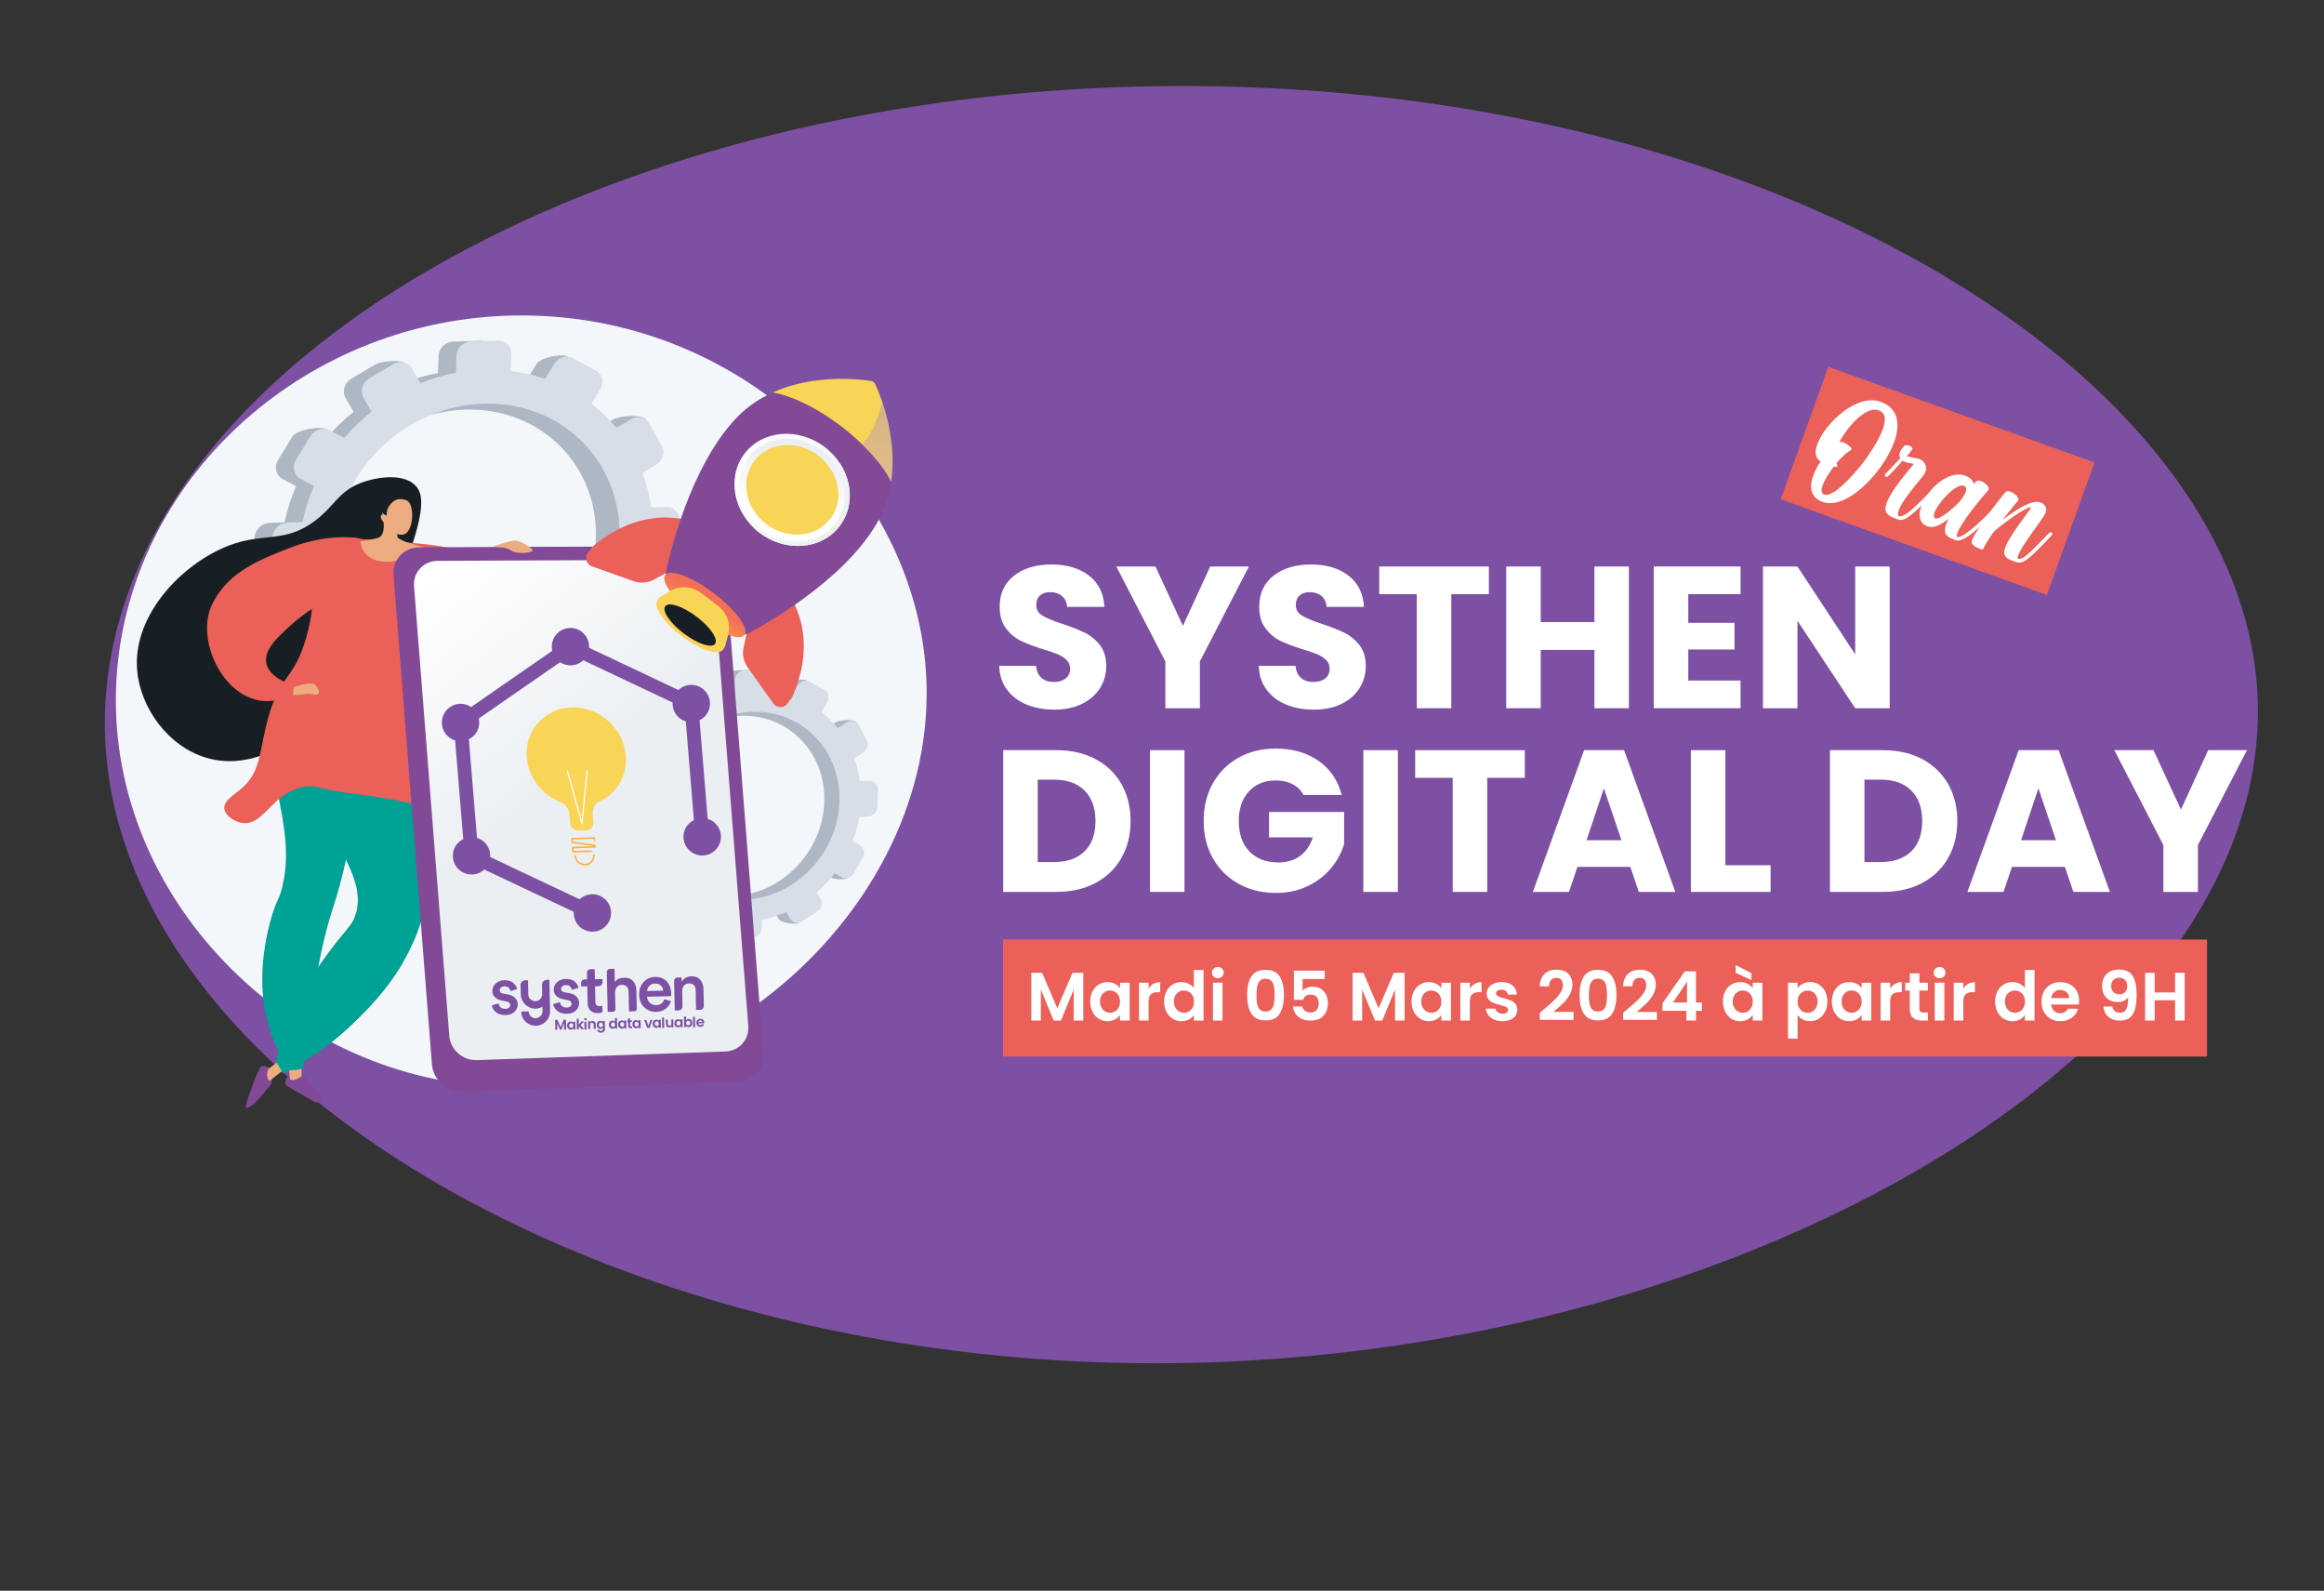 <?xml version="1.0" encoding="UTF-8"?> <svg xmlns="http://www.w3.org/2000/svg" xmlns:xlink="http://www.w3.org/1999/xlink" version="1.1" id="Calque_1" x="0px" y="0px" viewBox="0 0 595.28 407.34" style="enable-background:new 0 0 595.28 407.34;" xml:space="preserve"><rect x="0" y="0" width="595.28" height="407.34" fill="#333333" stroke="none"/> <style type="text/css"> .st0{fill:#7D50A3;} .st1{fill:#F4F7FA;} .st2{fill:#AEB7C4;} .st3{fill:#D8DEE8;} .st4{fill:#181F24;} .st5{fill:#824996;} .st6{fill:#EDAC80;} .st7{fill:#00A295;} .st8{fill:#EB6059;} .st9{fill:url(#SVGID_1_);} .st10{fill:#F8D457;} .st11{opacity:0.3;fill:url(#SVGID_00000173121419285515751260000000693070293562134183_);} .st12{fill:url(#SVGID_00000072277837290056379880000014314912914976310205_);} .st13{fill:url(#SVGID_00000068668657080530347430000009000664406976590723_);} .st14{fill:url(#SVGID_00000072987052060194681420000016424606217077001126_);} .st15{fill:url(#SVGID_00000125595972776400794040000016163166675113623439_);} .st16{fill:#FCB248;} .st17{fill:#FFFFFF;} </style> <path class="st0" d="M311.19,22.1C170.01,19.55,47.72,82.04,29.24,164.04c-20.2,89.65,90.98,170.31,227.79,183.23 c170.16,16.07,335.21-76.89,320.39-177.75C566.26,93.54,454.7,24.68,311.19,22.1z"></path> <g> <path class="st1" d="M136.75,80.82c-53.17-1.54-99.22,36.2-106.18,85.72c-7.61,54.14,34.26,102.86,85.78,110.66 c64.08,9.7,126.24-46.44,120.66-107.35C232.8,123.96,190.79,82.38,136.75,80.82z"></path> <g> <path class="st2" d="M65.2,137.69l-0.23,6.79c-0.07,1.99,1.53,3.53,3.57,3.44l3.7-0.17c0.35,3.23,1.06,6.33,2.09,9.26l-3.13,1.88 c-1.8,1.08-2.48,3.31-1.52,4.98l3.27,5.7c0.96,1.67,5.58,2.67,7.37,1.59l0.56-2.3c1.98,2.47,4.25,4.71,6.76,6.65l-1.71,2.83 c-1.07,1.77-0.54,3.93,1.17,4.84l5.84,3.07c1.71,0.9,7.27,1.04,8.33-0.73l-1.67-3.56c3.03,1.04,6.24,1.74,9.58,2.08l-0.1,3.01 c-0.07,1.97,1.5,3.49,3.5,3.38l6.81-0.36c1.99-0.11,3.66-1.79,3.73-3.76l0.1-3c3.35-0.69,6.58-1.72,9.66-3.07l1.44,2.54 c0.93,1.65,6.66,2.5,8.41,1.43l2.39-4.03c1.74-1.07,2.4-3.27,1.47-4.91l-1.49-2.64c2.59-2.18,4.95-4.61,7.05-7.25l2.76,1.48 c1.67,0.89,6.61,1.35,7.65-0.39l0.79-7.07c1.04-1.74,0.53-3.87-1.13-4.77l-2.9-1.56c1.19-2.99,2.09-6.1,2.64-9.31l3.57-0.16 c1.96-0.09,3.6-1.74,3.66-3.69l0.23-6.65c0.07-1.95-1.47-3.47-3.42-3.38l-3.78,0.16c-0.43-3.09-1.19-6.05-2.24-8.86l3.46-2.08 c1.73-1.04,2.39-3.23,1.46-4.88l0.66-6.61c-0.92-1.66-6.88-1.19-8.62-0.15l-3.64,2.18c-1.89-2.28-4.03-4.35-6.38-6.18l2.24-3.72 c1.04-1.73,0.53-3.88-1.14-4.8l-2.49-3.6c-1.68-0.92-7.12,0.19-8.17,1.93l-2.3,3.81c-2.81-0.96-5.76-1.65-8.84-2.02l0.15-4.36 c0.07-1.97-1.49-3.51-3.49-3.45l-6.81,0.22c-2,0.07-3.68,1.72-3.74,3.69l-0.15,4.37c-3.13,0.58-6.17,1.48-9.08,2.65l1.35-4.61 c-0.95-1.68-6.59-1.26-8.36-0.21l-6.07,3.58c-1.78,1.05-2.46,3.27-1.51,4.95l2.04,3.6c-2.54,2.02-4.89,4.29-6.99,6.75l0.15-2.31 c-1.72-0.93-7.75,0.11-8.82,1.87l-3.67,6c-1.08,1.76-0.55,3.94,1.18,4.87l3.44,1.84c-1.29,2.95-2.28,6.04-2.95,9.23l-3.92,0.16 C66.97,134.02,65.26,135.7,65.2,137.69z M82.53,141.02c0.65-19.21,17.01-35.38,36.42-36.12c19.29-0.73,34.33,14.08,33.68,33.08 c-0.65,19-16.73,35.16-36.03,36.1C97.18,175.03,81.88,160.23,82.53,141.02z"></path> <path class="st3" d="M69.76,137.63l-0.23,6.79c-0.07,1.99,1.53,3.53,3.57,3.44l3.7-0.17c0.35,3.23,1.06,6.33,2.09,9.26l-3.13,1.88 c-1.8,1.08-2.48,3.31-1.52,4.98l3.27,5.7c0.96,1.67,3.19,2.15,4.98,1.07l2.96-1.78c1.98,2.47,4.25,4.71,6.76,6.65l-1.71,2.83 c-1.07,1.77-0.54,3.93,1.17,4.84l5.84,3.07c1.71,0.9,3.96,0.19,5.03-1.57l1.64-2.72c3.03,1.04,6.24,1.74,9.58,2.08l-0.1,3.01 c-0.07,1.97,1.5,3.49,3.5,3.38l6.81-0.36c1.99-0.11,3.66-1.79,3.73-3.76l0.1-3c3.35-0.69,6.58-1.72,9.66-3.07l1.44,2.54 c0.93,1.65,3.11,2.12,4.86,1.04l5.95-3.65c1.74-1.07,2.4-3.27,1.47-4.91l-1.49-2.64c2.59-2.18,4.95-4.61,7.05-7.25l2.76,1.48 c1.67,0.89,3.86,0.21,4.9-1.53l3.54-5.93c1.04-1.74,0.53-3.87-1.13-4.77l-2.9-1.56c1.19-2.99,2.09-6.1,2.64-9.31l3.57-0.16 c1.96-0.09,3.6-1.74,3.66-3.69l0.23-6.65c0.07-1.95-1.47-3.47-3.42-3.38l-3.78,0.16c-0.43-3.09-1.19-6.05-2.24-8.86l3.46-2.08 c1.73-1.04,2.39-3.23,1.46-4.88l-3.15-5.64c-0.92-1.66-3.08-2.16-4.81-1.11l-3.64,2.18c-1.89-2.28-4.03-4.35-6.38-6.18l2.24-3.72 c1.04-1.73,0.53-3.88-1.14-4.8l-5.72-3.14c-1.68-0.92-3.89-0.27-4.94,1.47l-2.3,3.81c-2.81-0.96-5.76-1.65-8.84-2.02l0.15-4.36 c0.07-1.97-1.49-3.51-3.49-3.45l-6.81,0.22c-2,0.07-3.68,1.72-3.74,3.69l-0.15,4.37c-3.13,0.58-6.17,1.48-9.08,2.65l-2.08-3.68 c-0.95-1.68-3.16-2.19-4.93-1.14l-6.07,3.58c-1.78,1.05-2.46,3.27-1.51,4.95l2.04,3.6c-2.54,2.02-4.89,4.29-6.99,6.75l-3.6-1.94 c-1.72-0.93-3.99-0.26-5.07,1.5l-3.67,6c-1.08,1.76-0.55,3.94,1.18,4.87l3.44,1.84c-1.29,2.95-2.28,6.04-2.95,9.23l-3.92,0.16 C71.53,133.96,69.83,135.64,69.76,137.63z M85.6,141.02c0.68-20.03,17.73-36.88,37.97-37.65c20.11-0.76,35.78,14.68,35.11,34.49 c-0.67,19.81-17.44,36.65-37.56,37.63C100.87,176.48,84.92,161.05,85.6,141.02z"></path> </g> <g> <path class="st2" d="M155.01,205.16l-0.15,4.53c-0.04,1.33,0.98,2.36,2.29,2.3l2.38-0.11c0.23,2.15,0.68,4.22,1.34,6.18 l-2.01,1.25c-1.15,0.72-1.59,2.21-0.97,3.32l2.1,3.81c0.61,1.12,3.58,1.78,4.73,1.06l0.36-1.53c1.27,1.65,2.73,3.14,4.34,4.44 l-1.1,1.89c-0.69,1.18-0.35,2.62,0.75,3.23l3.75,2.05c1.1,0.6,4.67,0.69,5.35-0.49l-1.07-2.38c1.95,0.69,4.01,1.16,6.15,1.39 l-0.07,2.01c-0.04,1.32,0.96,2.33,2.25,2.25l4.37-0.24c1.28-0.07,2.35-1.19,2.4-2.51l0.07-2c2.15-0.46,4.22-1.15,6.2-2.05 l0.92,1.7c0.6,1.1,4.28,1.67,5.4,0.95l1.54-2.69c1.12-0.71,1.54-2.18,0.95-3.28l-0.95-1.76c1.66-1.45,3.18-3.07,4.53-4.83 l1.77,0.99c1.07,0.6,4.25,0.9,4.91-0.26l0.51-4.72c0.67-1.16,0.34-2.58-0.73-3.18l-1.86-1.04c0.77-1.99,1.34-4.07,1.7-6.21 l2.29-0.11c1.26-0.06,2.31-1.16,2.35-2.46l0.15-4.43c0.04-1.3-0.94-2.31-2.2-2.26l-2.42,0.11c-0.28-2.06-0.76-4.04-1.44-5.91 l2.22-1.39c1.11-0.7,1.53-2.15,0.94-3.26l0.42-4.41c-0.59-1.1-4.42-0.79-5.53-0.1l-2.33,1.45c-1.21-1.52-2.59-2.9-4.1-4.12 l1.44-2.48c0.67-1.15,0.34-2.59-0.73-3.2l-1.6-2.4c-1.08-0.62-4.57,0.13-5.24,1.29l-1.48,2.54c-1.8-0.64-3.7-1.1-5.67-1.34 l0.1-2.91c0.04-1.31-0.96-2.34-2.24-2.3l-4.37,0.15c-1.28,0.04-2.36,1.15-2.4,2.46l-0.1,2.92c-2.01,0.39-3.96,0.99-5.83,1.77 l0.87-3.08c-0.61-1.12-4.23-0.84-5.37-0.14l-3.9,2.39c-1.15,0.7-1.58,2.18-0.97,3.3l1.31,2.4c-1.63,1.35-3.14,2.86-4.49,4.5 l0.1-1.54c-1.11-0.62-4.97,0.08-5.66,1.25l-2.35,4c-0.69,1.18-0.35,2.63,0.76,3.25l2.21,1.23c-0.83,1.97-1.47,4.03-1.89,6.16 l-2.52,0.11C156.15,202.71,155.05,203.83,155.01,205.16z M166.14,207.38c0.42-12.81,10.92-23.6,23.38-24.09 c12.39-0.49,22.04,9.39,21.62,22.07c-0.42,12.67-10.74,23.45-23.13,24.08C175.54,230.07,165.72,220.2,166.14,207.38z"></path> <path class="st3" d="M157.94,205.12l-0.15,4.53c-0.04,1.33,0.98,2.36,2.29,2.3l2.38-0.11c0.23,2.15,0.68,4.22,1.34,6.18 l-2.01,1.25c-1.15,0.72-1.59,2.21-0.97,3.32l2.1,3.81c0.61,1.12,2.05,1.43,3.2,0.71l1.9-1.19c1.27,1.65,2.73,3.14,4.34,4.44 l-1.1,1.89c-0.69,1.18-0.35,2.62,0.75,3.23l3.75,2.05c1.1,0.6,2.54,0.13,3.23-1.05l1.05-1.81c1.95,0.69,4.01,1.16,6.15,1.39 l-0.07,2.01c-0.04,1.32,0.96,2.33,2.25,2.25l4.37-0.24c1.28-0.07,2.35-1.19,2.4-2.51l0.07-2c2.15-0.46,4.22-1.15,6.2-2.05 l0.92,1.7c0.6,1.1,2,1.41,3.12,0.7l3.82-2.43c1.12-0.71,1.54-2.18,0.95-3.28l-0.95-1.76c1.66-1.45,3.18-3.07,4.53-4.83l1.77,0.99 c1.07,0.6,2.48,0.14,3.15-1.02l2.27-3.95c0.67-1.16,0.34-2.58-0.73-3.18l-1.86-1.04c0.77-1.99,1.34-4.07,1.7-6.21l2.29-0.11 c1.26-0.06,2.31-1.16,2.35-2.46l0.15-4.43c0.04-1.3-0.94-2.31-2.2-2.26l-2.42,0.11c-0.28-2.06-0.76-4.04-1.44-5.91l2.22-1.39 c1.11-0.7,1.53-2.15,0.94-3.26l-2.02-3.76c-0.59-1.1-1.98-1.44-3.09-0.74l-2.33,1.45c-1.21-1.52-2.59-2.9-4.1-4.12l1.44-2.48 c0.67-1.15,0.34-2.59-0.73-3.2l-3.67-2.1c-1.08-0.62-2.5-0.18-3.17,0.98l-1.48,2.54c-1.8-0.64-3.7-1.1-5.67-1.34l0.1-2.91 c0.04-1.31-0.96-2.34-2.24-2.3l-4.37,0.15c-1.28,0.04-2.36,1.15-2.4,2.46l-0.1,2.92c-2.01,0.39-3.96,0.99-5.83,1.77l-1.33-2.46 c-0.61-1.12-2.03-1.46-3.17-0.76l-3.9,2.39c-1.15,0.7-1.58,2.18-0.97,3.3l1.31,2.4c-1.63,1.35-3.14,2.86-4.49,4.5l-2.31-1.29 c-1.11-0.62-2.56-0.17-3.25,1l-2.35,4c-0.69,1.18-0.35,2.63,0.76,3.25l2.21,1.23c-0.83,1.97-1.47,4.03-1.89,6.16l-2.52,0.11 C159.08,202.67,157.98,203.8,157.94,205.12z M168.11,207.39c0.44-13.36,11.38-24.6,24.37-25.11c12.91-0.51,22.97,9.79,22.54,23 c-0.43,13.21-11.2,24.45-24.12,25.1C177.91,231.04,167.67,220.74,168.11,207.39z"></path> </g> <path class="st4" d="M77.69,187.91c-5.03,3.23-14.35,9.22-24.78,6.15c-9.95-2.92-16.97-12.92-17.78-22.39 c-1.27-14.83,12.68-28.47,24.9-32.47c8.09-2.65,13.12-0.33,20.39-5.65c5.27-3.85,6.11-7.61,11.98-9.88 c4.05-1.56,10.89-2.57,14.01,0.65c2.11,2.18,2.71,6.49-3.25,21.88C94.45,168.69,90.09,179.94,77.69,187.91z"></path> <path class="st5" d="M80.52,282.13c0.31,0.18,0.67,0.22,1.01,0.12c0.57-0.17,1.35-0.49,1.04-0.96c-0.48-0.72-0.48-0.72-0.48-0.72 s-4.3-5.34-5.35-5.8c-1.04-0.46-3.2,0.38-3.54,1.7c-0.06,0.23-0.1,0.42-0.12,0.59c-0.06,0.46,0.18,0.9,0.58,1.13L80.52,282.13z"></path> <path class="st6" d="M77.23,270.71l0.01,4.93c0,0-2.09,1.54-2.97,0.71l-0.53-5.18L77.23,270.71z"></path> <path class="st7" d="M97.8,188.09c2.43,3.3,16.43,22.95,10.66,45.72c-3.67,14.46-13.8,24.18-18.21,28.41 c-6.52,6.26-13.05,10.18-17.75,12.57c-0.57-0.92-1.14-1.85-1.7-2.77c0.64-3.77,1.8-8.31,4.02-13.16c2.25-4.92,4.89-8.65,8.13-13.19 c5.84-8.19,7.18-8.27,8.15-11.45c1.97-6.46-1.68-12.24-4.57-18.33c-3.4-7.14-7.2-17.71-8.62-32.4 C84.53,185.02,91.17,186.55,97.8,188.09z"></path> <path class="st5" d="M69.33,273.63c0,0-1.64-1.03-2.44-0.51c-0.8,0.52-4.43,10.52-3.9,10.56c1.84,0.16,4.22-3.63,5.91-5.33 c0.48-0.49,0.74-1.12,0.73-1.78L69.33,273.63z"></path> <path class="st6" d="M73.11,273.6l-4.1,3.22c0,0-1.16-1.15-0.26-3.07l2.76-2.15L73.11,273.6z"></path> <path class="st7" d="M94.33,187.28c-3.46,16.19-3.68,28.96-9.14,45.56c-4.37,13.3-5.35,27.35-7.59,40.72 c-1.55,0.52-2.38,0.41-3.87,0.59c-2.51-4.81-6.13-11.62-6.51-21.36c-0.31-7.99,1.36-14.4,2.08-17.08c1.48-5.49,2.11-4.76,3.06-8.82 c1.91-8.13,0.42-15.62-1.32-24.36c-1.06-5.31-1.75-6.79-1.41-10.16c0.17-1.7,0.81-8.14,5.24-11.55 C79.76,177.06,87.33,181.96,94.33,187.28z"></path> <path class="st8" d="M119.47,143.37c-1.61-3.33-7.05-3.79-17.93-4.7c-10.15-0.85-15.22-1.27-18.44,1.5 c-4.96,4.27-0.88,10.17-4.74,23.36c-3.18,10.86-6.53,8.84-9.72,20.47c-2.25,8.2-1.73,13.37-6.5,17.66 c-2.09,1.87-4.89,3.32-4.69,5.38c0.17,1.69,2.3,3.24,4.34,3.65c5.6,1.1,7.46-7.09,15.44-9.08c2.71-0.68,3.67-0.03,8.38,0.91 c2.62,0.52,2.37,0.26,10.49,1.49c9.88,1.5,11.26,2.75,12.97,1.46c2.46-1.86,2.05-6.32,1.67-10.55c-0.63-6.81-2.86-8.64-3.41-14.1 c-0.43-4.3,0.75-7.35,2.27-12.9C113.92,152.18,121.73,148.04,119.47,143.37z"></path> <path class="st6" d="M74.27,176.68l0.29-0.51c0,0,4.38-1.57,5.7-1.06c0.67,0.26,1.13,1.04,1.42,1.75c0.22,0.54-0.25,1.11-0.82,1.01 c-0.94-0.16-2.29-0.29-3.56-0.06C75.04,178.24,73.75,177.94,74.27,176.68z"></path> <path class="st8" d="M91.13,150.52c-8.21,2.77-13.57,6.79-16.74,9.67c-3.54,3.21-6.89,6.35-6.15,9.73c0.82,3.72,6.1,5.32,7.02,5.59 c-0.07,0.8-0.15,1.6-0.22,2.4c-4.36,2.07-7.59,1.67-8.97,1.39c-9.14-1.86-15.12-14.5-12.34-23.03c0.1-0.31,0.37-1.08,0.98-2.24 c4.05-7.55,11.45-10.62,19.52-13.73c2.43-0.94,8.13-2.99,15.21-2.71c2.58,0.1,3.99,0.46,4.81,1.49 C95.95,141.22,94.69,145.68,91.13,150.52z"></path> <g> <g> <path class="st6" d="M97.87,131.21c0.19,0.81,1.15,5.16-0.61,6.32c-0.38,0.25-1.12,0.4-2.61,0.71c-0.97,0.2-1.79,0.33-2.36,0.41 c0.1,0.73,0.36,1.92,1.23,2.99c2.42,3,7.16,2.12,7.84,1.99c2.38-0.48,4.72-1.26,5.28-1.72c0.85-0.7,1.52-1.23,1.92-1.76 c-0.93-0.43-4.99-1.04-6.71-2.53c-0.15-0.84-0.29-1.68-0.44-2.52C100.22,133.79,99.04,132.5,97.87,131.21z"></path> <path class="st6" d="M98.84,134.1c0,0,1.1,3.02,4.25,2.81c2.82-0.2,3.2-7.24,1.39-8.57c-0.6-0.45-1.88-0.69-2.86-0.41 c-0.69,0.2-2.81,1.68-2.54,4.11c-0.59-0.37-1.21-0.37-1.44-0.09c-0.3,0.35,0.09,1.06,0.18,1.22 C98.13,133.72,98.61,134,98.84,134.1z"></path> </g> </g> <path class="st7" d="M82.94,245.66c5.84-8.19,7.18-8.27,8.15-11.44c0.04-0.13,0.07-0.25,0.11-0.38c4.31,3.9,8.27,8.14,12.05,12.55 c-4.44,7.62-10.02,12.97-12.99,15.83c-6.52,6.26-13.05,10.18-17.75,12.57c-0.57-0.92-1.14-1.85-1.7-2.77 c0.64-3.77,1.8-8.31,4.02-13.16C77.06,253.94,79.7,250.2,82.94,245.66z"></path> <g> <path class="st5" d="M107.41,140.15l69.45-0.27c3.82-0.01,7.15,3.07,7.45,6.88l9.65,122.91c0.3,3.81-2.54,7.02-6.35,7.16 l-69.27,2.53c-3.94,0.14-7.39-2.89-7.7-6.78l-9.84-125.36C100.49,143.33,103.46,140.17,107.41,140.15z"></path> <path class="st5" d="M109,140.28l69.45-0.27c3.82-0.01,7.15,3.07,7.45,6.88l9.65,122.91c0.3,3.81-2.54,7.02-6.35,7.16l-69.27,2.53 c-3.94,0.14-7.39-2.89-7.7-6.78l-9.84-125.36C102.08,143.46,105.05,140.29,109,140.28z"></path> </g> <linearGradient id="SVGID_1_" gradientUnits="userSpaceOnUse" x1="-937.693" y1="118.145" x2="-864.038" y2="29.635" gradientTransform="matrix(-0.997 -0.08 0.078 0.991 -761.002 54.955)"> <stop offset="0.494" style="stop-color:#EBEFF2"></stop> <stop offset="1" style="stop-color:#FFFFFF"></stop> </linearGradient> <path class="st9" d="M112.12,143.62l63.82-0.29c3.51-0.02,6.58,2.81,6.86,6.32l8.87,113.04c0.28,3.51-2.34,6.45-5.85,6.57 l-63.67,2.21c-3.62,0.13-6.79-2.67-7.07-6.24l-9.03-115.11C105.77,146.55,108.49,143.64,112.12,143.62z"></path> <path class="st6" d="M126.06,140.04c0,0,4.91-1.84,6.23-1.6c1.32,0.24,3.86,1.83,4.15,2.43c0.3,0.6-3.77,1.27-5.56,0.09 C129.1,139.79,126.06,140.04,126.06,140.04z"></path> <g> <g> <g> <path class="st8" d="M199.97,151.83c0,0,9.76,10.48,2.04,27.87c-0.72,1.62-2.93,1.84-3.96,0.39l-6.54-9.2 c-1.05-1.47-1.43-3.32-1.04-5.09l1.98-9.08L199.97,151.83z"></path> <path class="st8" d="M178.31,135.47c0,0-12.75-6.53-27.36,5.65c-1.36,1.13-0.97,3.32,0.7,3.92l10.63,3.78 c1.7,0.61,3.59,0.47,5.18-0.39l8.19-4.39L178.31,135.47z"></path> </g> <g> <path class="st8" d="M200.88,150.62c0,0,9.76,10.48,2.04,27.87c-0.72,1.62-2.93,1.84-3.96,0.39l-6.54-9.2 c-1.05-1.47-1.43-3.32-1.04-5.09l1.98-9.08L200.88,150.62z"></path> <path class="st8" d="M179.22,134.26c0,0-12.75-6.53-27.36,5.65c-1.36,1.13-0.97,3.32,0.7,3.92l10.63,3.78 c1.7,0.61,3.59,0.47,5.18-0.39l8.19-4.39L179.22,134.26z"></path> </g> <path class="st5" d="M188.55,107.1c13.05-13.8,35.3-9.43,35.31-9.4c0.03,0,10.3,20.21,0.6,36.54 c-8.8,14.81-28.88,25.88-32.74,27.91c-0.42,0.22-1.09,0.52-1.35,0.13c-5.03-7.61-11.64-12.34-19.51-14.73 c-0.44-0.13-0.32-0.85-0.22-1.3C171.53,142.03,176.69,119.63,188.55,107.1z"></path> <path class="st10" d="M215.3,109.03c-5.24-3.96-11.66-7.51-17.36-8.54c10.6-4.79,22.33-3.38,25.24-2.92 c0.43,0.07,0.8,0.35,0.98,0.74c1.24,2.67,5.79,13.57,4.09,25.08C226.12,118.74,220.54,112.98,215.3,109.03z"></path> <linearGradient id="SVGID_00000011721848374135488110000006574637735576984232_" gradientUnits="userSpaceOnUse" x1="-2442.416" y1="-659.038" x2="-2425.174" y2="-677.185" gradientTransform="matrix(-0.798 -0.603 -0.603 0.798 -2120.663 -827.928)"> <stop offset="0" style="stop-color:#AA80F9"></stop> <stop offset="0.996" style="stop-color:#6165D7"></stop> </linearGradient> <path style="opacity:0.3;fill:url(#SVGID_00000011721848374135488110000006574637735576984232_);" d="M225.94,102.79 c0.01,0.03,0.02,0.07,0.03,0.1c0.02,0.06,0.04,0.11,0.06,0.17c0.02,0.06,0.04,0.11,0.06,0.17c0.02,0.05,0.04,0.11,0.05,0.16 c0.02,0.06,0.04,0.12,0.06,0.18c0.02,0.05,0.03,0.11,0.05,0.16c0.02,0.07,0.04,0.13,0.06,0.2c0.02,0.05,0.03,0.1,0.05,0.16 c0.02,0.07,0.04,0.14,0.07,0.21c0.02,0.05,0.03,0.1,0.05,0.15c0.02,0.07,0.04,0.15,0.07,0.22c0.01,0.05,0.03,0.1,0.04,0.15 c0.02,0.08,0.05,0.16,0.07,0.23c0.01,0.05,0.03,0.09,0.04,0.14c0.02,0.08,0.05,0.16,0.07,0.24c0.01,0.05,0.03,0.09,0.04,0.14 c0.02,0.08,0.05,0.17,0.07,0.26c0.01,0.04,0.02,0.09,0.04,0.13c0.02,0.09,0.05,0.18,0.07,0.27c0.01,0.04,0.02,0.09,0.04,0.13 c0.02,0.09,0.05,0.18,0.07,0.28c0.01,0.04,0.02,0.08,0.03,0.13c0.02,0.1,0.05,0.19,0.07,0.29c0.01,0.04,0.02,0.08,0.03,0.12 c0.02,0.1,0.05,0.2,0.07,0.3c0.01,0.04,0.02,0.08,0.03,0.12c0.02,0.1,0.05,0.2,0.07,0.31c0.01,0.04,0.02,0.08,0.03,0.12 c0.02,0.1,0.05,0.21,0.07,0.32c0.01,0.04,0.02,0.08,0.03,0.12c0.02,0.11,0.05,0.22,0.07,0.32c0.01,0.04,0.02,0.07,0.02,0.11 c0.02,0.11,0.05,0.22,0.07,0.33c0.01,0.04,0.01,0.07,0.02,0.11c0.02,0.11,0.05,0.23,0.07,0.34c0.01,0.03,0.01,0.07,0.02,0.1 c0.02,0.12,0.04,0.23,0.07,0.35c0.01,0.03,0.01,0.07,0.02,0.1c0.02,0.12,0.04,0.24,0.06,0.36c0.01,0.03,0.01,0.07,0.02,0.1 c0.02,0.12,0.04,0.25,0.06,0.37c0.01,0.03,0.01,0.06,0.02,0.1c0.02,0.13,0.04,0.25,0.06,0.38c0,0.03,0.01,0.06,0.01,0.09 c0.02,0.13,0.04,0.26,0.06,0.39c0,0.03,0.01,0.06,0.01,0.09c0.02,0.13,0.04,0.26,0.05,0.39c0,0.03,0.01,0.06,0.01,0.08 c0.02,0.13,0.03,0.27,0.05,0.4c0,0.03,0.01,0.05,0.01,0.08c0.02,0.14,0.03,0.27,0.05,0.41c0,0.03,0.01,0.05,0.01,0.08 c0.02,0.14,0.03,0.28,0.04,0.42c0,0.02,0,0.05,0.01,0.07c0.01,0.14,0.03,0.28,0.04,0.43c0,0.02,0,0.05,0.01,0.07 c0.01,0.14,0.02,0.29,0.04,0.43c0,0.02,0,0.04,0,0.07c0.01,0.15,0.02,0.29,0.03,0.44c0,0.02,0,0.04,0,0.06 c0.01,0.15,0.02,0.3,0.03,0.45c0,0.02,0,0.04,0,0.05c0.01,0.15,0.02,0.31,0.02,0.46c0,0.02,0,0.03,0,0.05 c0.01,0.16,0.01,0.31,0.02,0.47c0,0.01,0,0.03,0,0.04c0,0.16,0.01,0.32,0.01,0.48c0,0.01,0,0.02,0,0.03c0,0.16,0,0.33,0,0.49 c0,0.01,0,0.02,0,0.02c0,0.17,0,0.33,0,0.5c0,0,0,0.01,0,0.01c-0.02,1.57-0.14,3.17-0.38,4.79c-1.37-2.97-4.14-6.4-7.33-9.51 C222.92,111.42,224.82,107.92,225.94,102.79z"></path> <linearGradient id="SVGID_00000074414868244331528870000001603238749458473349_" gradientUnits="userSpaceOnUse" x1="-2443.903" y1="-640.286" x2="-2413.273" y2="-640.286" gradientTransform="matrix(-0.798 -0.603 -0.603 0.798 -2120.663 -827.928)"> <stop offset="3.597120e-03" style="stop-color:#EBEFF2"></stop> <stop offset="1" style="stop-color:#FFFFFF"></stop> </linearGradient> <path style="fill:url(#SVGID_00000074414868244331528870000001603238749458473349_);" d="M190.67,116.21 c-4.59,6.08-2.84,15.14,3.9,20.24s15.94,4.31,20.53-1.77c4.59-6.08,2.84-15.14-3.9-20.24 C204.46,109.34,195.27,110.14,190.67,116.21z"></path> <linearGradient id="SVGID_00000167396310527197051000000016149982404109318052_" gradientUnits="userSpaceOnUse" x1="-2443.903" y1="-639.784" x2="-2413.274" y2="-639.784" gradientTransform="matrix(-0.798 -0.603 -0.603 0.798 -2120.663 -827.928)"> <stop offset="3.597120e-03" style="stop-color:#EBEFF2"></stop> <stop offset="1" style="stop-color:#FFFFFF"></stop> </linearGradient> <path style="fill:url(#SVGID_00000167396310527197051000000016149982404109318052_);" d="M197.63,127.3 c5.96-6.25,11.78-5.46,17.56-8.6c3.24,5.02,3.42,11.36-0.07,15.97c-4.59,6.08-13.79,6.87-20.53,1.77 c-0.55-0.42-1.07-0.86-1.55-1.33C193.84,132.59,195.02,130.04,197.63,127.3z"></path> <linearGradient id="SVGID_00000107587563452874546600000000869681022102031802_" gradientUnits="userSpaceOnUse" x1="-2423.828" y1="-650.075" x2="-2431.356" y2="-634.593" gradientTransform="matrix(-0.798 -0.603 -0.603 0.798 -2120.663 -827.928)"> <stop offset="3.597120e-03" style="stop-color:#EBEFF2"></stop> <stop offset="1" style="stop-color:#FFFFFF"></stop> </linearGradient> <path style="fill:url(#SVGID_00000107587563452874546600000000869681022102031802_);" d="M191.69,116.98 c-4.21,5.57-2.61,13.88,3.58,18.55c6.19,4.67,14.61,3.95,18.82-1.62c4.21-5.57,2.61-13.88-3.58-18.55 C204.33,110.69,195.9,111.41,191.69,116.98z"></path> <ellipse transform="matrix(0.603 -0.798 0.798 0.603 -19.511 211.696)" class="st10" cx="202.89" cy="125.45" rx="11.01" ry="12.23"></ellipse> <linearGradient id="SVGID_00000146461052370588463120000000032567640448307347_" gradientUnits="userSpaceOnUse" x1="-2429.418" y1="-591.864" x2="-2428.471" y2="-604.222" gradientTransform="matrix(-0.798 -0.603 -0.603 0.798 -2120.663 -827.928)"> <stop offset="0" style="stop-color:#FFC444"></stop> <stop offset="0.996" style="stop-color:#F36F56"></stop> </linearGradient> <path style="fill:url(#SVGID_00000146461052370588463120000000032567640448307347_);" d="M170.4,147.23 c-1.25,1.66,2.28,6.44,7.89,10.68c5.61,4.24,11.18,6.33,12.43,4.68c1.25-1.66-2.28-6.44-7.89-10.68 C177.22,147.67,171.66,145.58,170.4,147.23z"></path> <path class="st10" d="M179.54,151.82l4.36,3.3c2.32,1.75,3.35,4.74,2.59,7.55l-0.71,2.67c-0.26,0.98-1.44,1.38-2.25,0.77 l-14.46-10.93c-0.81-0.61-0.74-1.85,0.13-2.37l2.37-1.42C174.06,149.9,177.22,150.07,179.54,151.82z"></path> <ellipse transform="matrix(0.603 -0.798 0.798 0.603 -57.515 204.573)" class="st10" cx="176.73" cy="160.06" rx="3.55" ry="10.51"></ellipse> <ellipse transform="matrix(0.603 -0.798 0.798 0.603 -57.515 204.573)" class="st4" cx="176.73" cy="160.06" rx="2.7" ry="7.99"></ellipse> </g> </g> <path class="st0" d="M181.44,182.12C181.44,182.12,181.44,182.11,181.44,182.12c1.08-2.42-0.01-5.25-2.43-6.33 c-1.82-0.81-3.88-0.39-5.25,0.9l-22.87-10.81c0.11-1.94-0.95-3.83-2.82-4.66c-2.42-1.08-5.25,0.01-6.33,2.43 c-0.44,0.98-0.5,2.03-0.28,3l-20.8,14.41c-0.23-0.15-0.47-0.3-0.73-0.42c-2.42-1.08-5.25,0.01-6.33,2.43 c-1.08,2.42,0.01,5.25,2.43,6.33c0,0,0,0,0,0c0.18,0.08,0.36,0.12,0.55,0.18l2.08,25.29c-0.96,0.48-1.78,1.26-2.25,2.32 c-1.08,2.42,0.01,5.25,2.43,6.33c0,0,0,0,0,0c1.8,0.8,3.84,0.4,5.2-0.86l22.92,10.83c-0.12,1.94,0.94,3.84,2.82,4.67c0,0,0,0,0,0 c2.42,1.08,5.25-0.01,6.33-2.43c0,0,0,0,0,0c1.08-2.42-0.01-5.25-2.43-6.33c-1.81-0.81-3.86-0.4-5.22,0.88l-22.91-10.82 c0.13-1.95-0.93-3.86-2.82-4.7c-0.18-0.08-0.36-0.12-0.55-0.18l-2.08-25.29c0.96-0.48,1.78-1.26,2.25-2.32c0,0,0,0,0,0 c0.43-0.98,0.5-2.01,0.29-2.98l20.82-14.42c0.22,0.15,0.45,0.29,0.71,0.4c0,0,0,0,0,0c1.82,0.81,3.87,0.39,5.23-0.89l22.88,10.81 c-0.1,1.93,0.96,3.81,2.83,4.64c0,0,0,0,0,0c0.18,0.08,0.36,0.12,0.55,0.18l2.08,25.29c-0.96,0.48-1.78,1.26-2.25,2.32 c-1.08,2.42,0.01,5.25,2.43,6.33c0,0,0,0,0,0c2.42,1.08,5.25-0.01,6.33-2.43c0,0,0,0,0,0c1.08-2.42-0.01-5.25-2.43-6.33 c-0.18-0.08-0.36-0.12-0.55-0.18l-2.08-25.29C180.15,183.96,180.97,183.17,181.44,182.12z"></path> <g> <path class="st10" d="M134.92,193.94c-0.59-7.49,5.51-13.51,13.26-12.72c5.84,0.59,10.85,5.18,11.93,10.9 c1.09,5.75-1.79,10.88-6.51,13.08c-1.2,0.56-1.87,1.83-1.76,3.17l0.17,2.2c0.09,1.09-0.73,2-1.83,2.02l-1.99,0.05 c-1.1,0.03-2.06-0.83-2.15-1.93l-0.17-2.2c-0.11-1.35-0.98-2.59-2.27-3.09C138.9,203.59,135.33,199.17,134.92,193.94z"></path> <path class="st16" d="M146.75,218.3c-0.11,0-0.19-0.08-0.2-0.19l-0.08-1.06c0-0.06,0.01-0.11,0.05-0.15 c0.04-0.04,0.09-0.07,0.15-0.07l5.52-0.16l0-0.01l-5.64-0.75c-0.09-0.01-0.17-0.09-0.18-0.19l-0.07-0.95 c0-0.06,0.01-0.11,0.05-0.15c0.04-0.04,0.09-0.07,0.15-0.07l5.73-0.16c0.11,0,0.2,0.08,0.21,0.19l0.05,0.63 c0.01,0.11-0.07,0.21-0.19,0.22c-0.11,0.01-0.21-0.07-0.22-0.19l-0.03-0.44l-5.33,0.15l0.04,0.57l5.64,0.75 c0.09,0.01,0.17,0.09,0.18,0.19l0.03,0.39c0,0.06-0.01,0.11-0.05,0.15c-0.04,0.04-0.09,0.07-0.15,0.07l-5.52,0.16l0.05,0.66 l4.49-0.13c0.12,0,0.21,0.08,0.21,0.2c0,0.11-0.08,0.21-0.2,0.21L146.75,218.3C146.75,218.3,146.75,218.3,146.75,218.3z"></path> <path class="st16" d="M149.81,221.62c-1.38,0-2.57-1.09-2.68-2.47c-0.01-0.11,0.07-0.21,0.19-0.22c0.11-0.01,0.21,0.07,0.22,0.19 c0.09,1.19,1.15,2.13,2.35,2.09c0.58-0.02,1.1-0.26,1.48-0.68c0.37-0.42,0.55-0.96,0.51-1.53c-0.01-0.11,0.07-0.21,0.19-0.22 c0.11-0.01,0.21,0.07,0.22,0.19c0.05,0.68-0.16,1.33-0.61,1.83c-0.45,0.5-1.08,0.79-1.77,0.81 C149.86,221.62,149.84,221.62,149.81,221.62z"></path> <path class="st17" d="M149.07,211.14c-0.07,0-0.13-0.05-0.15-0.11l-3.7-13.49c-0.02-0.08,0.03-0.16,0.11-0.19 c0.08-0.02,0.16,0.03,0.19,0.11l3.48,12.69l1.23-12.75c0.01-0.08,0.08-0.14,0.17-0.14c0.08,0.01,0.15,0.08,0.14,0.17L149.22,211 c-0.01,0.07-0.07,0.13-0.14,0.14C149.08,211.14,149.07,211.14,149.07,211.14z"></path> </g> <polygon class="st0" points="143.62,263.02 142.77,261.15 142.19,261.16 142.25,263.71 142.76,263.7 142.72,262.04 143.44,263.68 143.83,263.67 144.47,262 144.51,263.66 145.02,263.65 144.96,261.1 144.39,261.12 "></polygon> <path class="st0" d="M146.83,261.88c-0.07-0.09-0.17-0.17-0.28-0.22c-0.12-0.06-0.26-0.09-0.4-0.08c-0.16,0-0.33,0.05-0.47,0.14 c-0.14,0.09-0.25,0.22-0.32,0.37l0,0c-0.08,0.17-0.12,0.36-0.11,0.55c0,0.19,0.05,0.38,0.13,0.55c0.08,0.15,0.2,0.28,0.34,0.36 c0.14,0.08,0.3,0.13,0.47,0.12c0.14,0,0.28-0.03,0.4-0.1c0.11-0.06,0.2-0.14,0.27-0.24l0.01,0.3l0.51-0.01l-0.04-2.02l-0.51,0.01 L146.83,261.88z M146.78,262.92c-0.04,0.09-0.11,0.16-0.19,0.21c-0.08,0.05-0.17,0.08-0.26,0.08c-0.09,0-0.18-0.02-0.26-0.07 c-0.08-0.05-0.15-0.12-0.2-0.21c-0.05-0.1-0.08-0.21-0.08-0.32c-0.01-0.11,0.02-0.22,0.07-0.32c0.09-0.17,0.26-0.28,0.45-0.28 c0.09,0,0.19,0.02,0.27,0.07c0.08,0.05,0.15,0.12,0.2,0.2l0,0C146.87,262.48,146.87,262.71,146.78,262.92z"></path> <polygon class="st0" points="149.58,261.53 148.92,261.54 148.26,262.41 148.23,260.88 147.72,260.89 147.77,263.59 148.28,263.58 148.27,262.72 148.97,263.56 149.63,263.55 148.71,262.56 "></polygon> <path class="st0" d="M149.77,260.77C149.77,260.77,149.77,260.78,149.77,260.77c-0.12,0.12-0.11,0.31,0.01,0.43 c0.13,0.11,0.32,0.11,0.45-0.01c0,0,0,0,0,0c0.11-0.12,0.11-0.31-0.01-0.42C150.09,260.65,149.89,260.66,149.77,260.77z"></path> <rect x="149.77" y="261.52" transform="matrix(1 -0.021 0.021 1 -5.58 3.268)" class="st0" width="0.51" height="2.02"></rect> <path class="st0" d="M152.36,261.67c-0.16-0.15-0.37-0.23-0.59-0.22c-0.12,0-0.24,0.03-0.35,0.08c-0.1,0.05-0.19,0.12-0.26,0.21 l-0.01-0.25l-0.51,0.01l0.04,2.02l0.51-0.01l-0.02-1.11c-0.01-0.13,0.03-0.27,0.11-0.37c0.09-0.09,0.21-0.14,0.33-0.14 c0.12-0.01,0.24,0.04,0.33,0.12c0.09,0.1,0.13,0.23,0.13,0.37l0.02,1.11l0.51-0.01l-0.03-1.18 C152.6,262.07,152.52,261.84,152.36,261.67L152.36,261.67z"></path> <path class="st0" d="M154.41,261.71c-0.07-0.1-0.17-0.17-0.27-0.23h0c-0.12-0.06-0.26-0.09-0.4-0.08c-0.16,0-0.33,0.05-0.47,0.14 c-0.14,0.09-0.25,0.22-0.32,0.37c-0.08,0.17-0.12,0.36-0.11,0.55c0,0.19,0.05,0.38,0.13,0.55c0.08,0.15,0.2,0.28,0.34,0.36 c0.14,0.08,0.3,0.13,0.47,0.12c0.14,0,0.27-0.04,0.39-0.1c0.11-0.06,0.2-0.14,0.27-0.24l0.01,0.31c0.01,0.15-0.03,0.29-0.13,0.41 c-0.1,0.09-0.22,0.14-0.36,0.14c-0.11,0.01-0.23-0.02-0.32-0.08c-0.08-0.05-0.15-0.12-0.18-0.22l-0.51,0.01 c0.02,0.22,0.14,0.42,0.32,0.54c0.21,0.14,0.46,0.2,0.71,0.19c0.19,0,0.38-0.05,0.54-0.14c0.14-0.08,0.26-0.21,0.33-0.36 c0.07-0.16,0.11-0.33,0.1-0.5l-0.04-2.03l-0.51,0.01L154.41,261.71z M154.36,262.76c-0.04,0.09-0.11,0.16-0.19,0.21 c-0.08,0.05-0.17,0.08-0.26,0.08c-0.09,0-0.18-0.02-0.26-0.07c-0.08-0.05-0.15-0.12-0.2-0.21c-0.05-0.1-0.08-0.21-0.08-0.32 c-0.01-0.11,0.02-0.22,0.07-0.32c0.09-0.17,0.26-0.28,0.45-0.28c0.09,0,0.19,0.02,0.27,0.07c0.08,0.05,0.15,0.12,0.2,0.2l0,0 C154.45,262.32,154.46,262.55,154.36,262.76z"></path> <path class="st0" d="M157.53,261.64c-0.08-0.1-0.18-0.17-0.29-0.22c-0.12-0.05-0.25-0.08-0.38-0.08c-0.34,0-0.65,0.2-0.79,0.51l0,0 c-0.08,0.17-0.12,0.36-0.11,0.55c0,0.19,0.05,0.38,0.13,0.55c0.08,0.15,0.2,0.28,0.34,0.36c0.14,0.08,0.3,0.13,0.47,0.12 c0.14,0,0.27-0.03,0.4-0.1c0.11-0.06,0.2-0.14,0.26-0.25l0.01,0.3l0.52-0.01l-0.06-2.7l-0.52,0.01L157.53,261.64z M157.48,262.69 c-0.04,0.09-0.11,0.16-0.19,0.21c-0.08,0.05-0.17,0.08-0.26,0.08c-0.09,0-0.18-0.02-0.26-0.07c-0.08-0.05-0.15-0.12-0.2-0.21 c-0.05-0.1-0.08-0.21-0.08-0.32c-0.01-0.11,0.02-0.22,0.07-0.32c0.09-0.17,0.26-0.28,0.45-0.28c0.09,0,0.19,0.02,0.27,0.07 c0.08,0.05,0.15,0.12,0.2,0.2l0,0C157.57,262.25,157.58,262.49,157.48,262.69z"></path> <path class="st0" d="M159.89,261.6c-0.07-0.09-0.17-0.17-0.28-0.22c-0.12-0.06-0.26-0.09-0.4-0.08c-0.16,0-0.33,0.05-0.47,0.14 c-0.14,0.09-0.25,0.22-0.32,0.37l0,0c-0.08,0.17-0.12,0.36-0.11,0.55c0,0.19,0.05,0.38,0.13,0.55c0.08,0.15,0.2,0.28,0.34,0.36 c0.14,0.08,0.3,0.13,0.47,0.12c0.14,0,0.28-0.03,0.4-0.1c0.11-0.06,0.2-0.14,0.27-0.24l0.01,0.3l0.51-0.01l-0.04-2.02l-0.51,0.01 L159.89,261.6z M159.84,262.64c-0.04,0.09-0.11,0.16-0.19,0.21c-0.08,0.05-0.17,0.08-0.26,0.08c-0.09,0-0.18-0.02-0.26-0.07 c-0.08-0.05-0.15-0.12-0.2-0.21c-0.05-0.1-0.08-0.21-0.08-0.32c-0.01-0.11,0.02-0.22,0.07-0.32c0.09-0.17,0.26-0.28,0.45-0.28 c0.09,0,0.19,0.02,0.27,0.07c0.08,0.05,0.15,0.12,0.2,0.2l0,0C159.93,262.2,159.94,262.43,159.84,262.64z"></path> <path class="st0" d="M161.38,260.78l-0.51,0.01l0.01,0.5l-0.24,0.01l0.01,0.42l0.24-0.01l0.02,0.97c0.01,0.42,0.23,0.62,0.66,0.61 l0.32-0.01l-0.01-0.43l-0.24,0.01c-0.06,0.01-0.12-0.01-0.17-0.04c-0.04-0.04-0.06-0.09-0.05-0.15l-0.02-0.98l0.45-0.01l-0.01-0.42 l-0.45,0.01L161.38,260.78z"></path> <path class="st0" d="M163.56,261.52c-0.07-0.09-0.17-0.17-0.28-0.22c-0.12-0.06-0.26-0.09-0.4-0.08c-0.16,0-0.33,0.05-0.47,0.14 c-0.14,0.09-0.25,0.22-0.32,0.37l0,0c-0.08,0.17-0.12,0.36-0.11,0.55c0,0.19,0.05,0.38,0.13,0.55c0.08,0.15,0.2,0.28,0.34,0.36 c0.14,0.08,0.3,0.13,0.47,0.12c0.14,0,0.28-0.03,0.4-0.1c0.11-0.06,0.2-0.14,0.27-0.24l0.01,0.3l0.51-0.01l-0.04-2.02l-0.51,0.01 L163.56,261.52z M163.51,262.56c-0.04,0.09-0.11,0.16-0.19,0.21c-0.08,0.05-0.17,0.08-0.26,0.08c-0.09,0-0.18-0.02-0.26-0.07 c-0.08-0.05-0.15-0.12-0.2-0.21c-0.05-0.1-0.08-0.21-0.08-0.32c-0.01-0.11,0.02-0.22,0.07-0.32c0.09-0.17,0.26-0.28,0.45-0.28 c0.09,0,0.19,0.02,0.27,0.07c0.08,0.05,0.15,0.12,0.2,0.2l0,0C163.6,262.12,163.6,262.36,163.51,262.56z"></path> <polygon class="st0" points="166.09,262.73 165.55,261.19 165,261.2 165.79,263.2 166.41,263.19 167.11,261.15 166.57,261.17 "></polygon> <path class="st0" d="M168.75,261.41c-0.07-0.09-0.17-0.17-0.28-0.22c-0.12-0.06-0.26-0.09-0.4-0.08c-0.16,0-0.33,0.05-0.47,0.14 c-0.14,0.09-0.25,0.22-0.32,0.37l0,0c-0.08,0.17-0.12,0.36-0.11,0.55c0,0.19,0.05,0.38,0.13,0.55c0.08,0.15,0.2,0.28,0.34,0.36 c0.14,0.08,0.3,0.13,0.47,0.12c0.14,0,0.28-0.03,0.4-0.1c0.11-0.06,0.2-0.14,0.27-0.24l0.01,0.3l0.51-0.01l-0.04-2.02l-0.51,0.01 L168.75,261.41z M168.7,262.45c-0.04,0.09-0.11,0.16-0.19,0.21c-0.08,0.05-0.17,0.08-0.26,0.08c-0.09,0-0.18-0.02-0.26-0.07 c-0.08-0.05-0.15-0.12-0.2-0.21c-0.05-0.1-0.08-0.21-0.08-0.32c-0.01-0.11,0.02-0.22,0.07-0.32c0.09-0.17,0.26-0.28,0.45-0.28 c0.09,0,0.19,0.02,0.27,0.07c0.08,0.05,0.15,0.12,0.2,0.2l0,0C168.79,262.01,168.79,262.24,168.7,262.45z"></path> <rect x="169.66" y="260.42" transform="matrix(1 -0.021 0.021 1 -5.559 3.693)" class="st0" width="0.51" height="2.7"></rect> <path class="st0" d="M171.97,262.16c0.01,0.13-0.03,0.27-0.11,0.37c-0.08,0.09-0.2,0.14-0.33,0.14c-0.12,0.01-0.24-0.04-0.33-0.12 c-0.09-0.1-0.13-0.23-0.13-0.37l-0.02-1.11l-0.51,0.01l0.03,1.18c0,0.16,0.04,0.32,0.11,0.46c0.07,0.12,0.17,0.22,0.29,0.29 c0.13,0.07,0.28,0.1,0.42,0.09c0.12,0,0.24-0.03,0.34-0.08c0.1-0.05,0.19-0.12,0.25-0.21l0.01,0.26l0.51-0.01l-0.04-2.02 l-0.51,0.01L171.97,262.16z"></path> <path class="st0" d="M174.31,261.29c-0.07-0.09-0.17-0.17-0.28-0.22c-0.12-0.06-0.26-0.09-0.4-0.08c-0.16,0-0.33,0.05-0.47,0.14 c-0.14,0.09-0.25,0.22-0.32,0.37l0,0c-0.08,0.17-0.12,0.36-0.11,0.55c0,0.19,0.05,0.38,0.13,0.55c0.08,0.15,0.2,0.28,0.34,0.36 c0.14,0.08,0.3,0.13,0.47,0.12c0.14,0,0.28-0.03,0.4-0.1c0.11-0.06,0.2-0.14,0.27-0.24l0.01,0.3l0.51-0.01l-0.04-2.02l-0.51,0.01 L174.31,261.29z M174.26,262.33c-0.04,0.09-0.11,0.16-0.19,0.21c-0.08,0.05-0.17,0.08-0.26,0.08c-0.09,0-0.18-0.02-0.26-0.07 c-0.08-0.05-0.15-0.12-0.2-0.21c-0.05-0.1-0.08-0.21-0.08-0.32c-0.01-0.11,0.02-0.22,0.07-0.32c0.09-0.17,0.26-0.28,0.45-0.28 c0.09,0,0.19,0.02,0.27,0.07c0.08,0.05,0.15,0.12,0.2,0.2l0,0C174.35,261.89,174.36,262.13,174.26,262.33z"></path> <path class="st0" d="M176.86,261.04c-0.14-0.08-0.31-0.12-0.47-0.12c-0.14,0-0.27,0.03-0.39,0.1v0c-0.11,0.06-0.2,0.14-0.27,0.24 l-0.02-0.97l-0.51,0.01l0.06,2.7l0.51-0.01l-0.01-0.29c0.07,0.1,0.17,0.17,0.28,0.23c0.12,0.06,0.26,0.09,0.4,0.08 c0.17,0,0.33-0.05,0.47-0.14c0.14-0.09,0.25-0.22,0.32-0.38c0.08-0.17,0.12-0.36,0.11-0.55c0-0.19-0.05-0.37-0.13-0.54 C177.12,261.25,177,261.13,176.86,261.04z M176.74,262.27c-0.04,0.09-0.11,0.16-0.19,0.21c-0.16,0.1-0.36,0.1-0.52,0.01 c-0.08-0.05-0.15-0.12-0.2-0.2c-0.1-0.2-0.11-0.43-0.01-0.63c0.04-0.09,0.11-0.16,0.19-0.21c0.08-0.05,0.17-0.07,0.26-0.08 c0.09,0,0.18,0.02,0.27,0.06c0.08,0.05,0.15,0.11,0.2,0.2l0,0c0.05,0.1,0.08,0.2,0.08,0.31 C176.82,262.06,176.79,262.17,176.74,262.27z"></path> <rect x="177.59" y="260.25" transform="matrix(1 -0.021 0.021 1 -5.553 3.863)" class="st0" width="0.51" height="2.7"></rect> <path class="st0" d="M180.24,261.32c-0.08-0.15-0.21-0.27-0.36-0.34c-0.33-0.16-0.72-0.15-1.04,0.03 c-0.15,0.09-0.27,0.22-0.35,0.37c-0.08,0.17-0.12,0.36-0.12,0.55c0,0.19,0.05,0.38,0.14,0.54c0.09,0.15,0.21,0.28,0.37,0.36 c0.16,0.08,0.34,0.13,0.53,0.12c0.22,0,0.43-0.07,0.6-0.2c0.16-0.12,0.27-0.29,0.32-0.49l-0.55,0.01c-0.07,0.16-0.23,0.26-0.4,0.25 c-0.12,0.01-0.24-0.04-0.33-0.12c-0.1-0.09-0.15-0.21-0.16-0.34l1.48-0.03v0c0.01-0.07,0.01-0.13,0.01-0.2 C180.37,261.66,180.33,261.48,180.24,261.32z M178.88,261.72c0.01-0.12,0.06-0.24,0.15-0.32c0.09-0.08,0.2-0.12,0.32-0.12 c0.12-0.01,0.25,0.03,0.34,0.11c0.09,0.08,0.15,0.19,0.15,0.31L178.88,261.72z"></path> <path class="st0" d="M130.15,254.66L130.15,254.66l-1.28-0.23c-0.57-0.1-0.86-0.39-0.87-0.86c0-0.27,0.12-0.52,0.33-0.69 c0.24-0.2,0.55-0.31,0.86-0.3c0.5-0.01,0.87,0.11,1.12,0.36c0.24,0.23,0.4,0.53,0.46,0.86l1.68-0.52c-0.04-0.25-0.13-0.5-0.26-0.72 c-0.15-0.27-0.34-0.52-0.56-0.74c-0.28-0.28-0.63-0.49-1.01-0.61c-0.47-0.16-0.97-0.23-1.47-0.21c-0.81,0-1.59,0.3-2.18,0.85 c-0.56,0.48-0.87,1.19-0.86,1.93c0,0.57,0.22,1.13,0.62,1.54c0.46,0.46,1.05,0.76,1.7,0.86l1.25,0.25c0.66,0.12,1,0.43,1.01,0.91 c0.01,0.27-0.11,0.53-0.32,0.7c-0.26,0.2-0.59,0.31-0.92,0.3c-0.44,0.03-0.88-0.11-1.22-0.39c-0.3-0.26-0.49-0.62-0.52-1.01 l-1.74,0.52c0.03,0.28,0.13,0.55,0.27,0.8c0.17,0.29,0.38,0.56,0.62,0.8c0.31,0.29,0.68,0.51,1.09,0.64 c0.5,0.17,1.03,0.25,1.55,0.23c1-0.02,1.78-0.31,2.32-0.87c0.52-0.49,0.81-1.18,0.8-1.89c0-0.6-0.24-1.18-0.66-1.61 C131.54,255.12,130.93,254.82,130.15,254.66z"></path> <path class="st0" d="M147.69,255.22c-0.42-0.44-1.03-0.74-1.82-0.89l0,0l-1.28-0.23c-0.57-0.1-0.86-0.39-0.87-0.86 c0-0.27,0.12-0.52,0.33-0.69c0.24-0.2,0.55-0.31,0.86-0.3c0.5-0.01,0.87,0.11,1.12,0.36c0.24,0.23,0.4,0.53,0.46,0.86l1.68-0.52 c-0.04-0.25-0.13-0.5-0.26-0.72c-0.15-0.27-0.34-0.52-0.56-0.74c-0.28-0.28-0.63-0.49-1.01-0.61c-0.47-0.16-0.97-0.23-1.47-0.21 c-0.81,0-1.59,0.3-2.18,0.85c-0.56,0.48-0.87,1.19-0.86,1.93c0,0.57,0.22,1.13,0.62,1.54c0.46,0.46,1.05,0.76,1.7,0.86l1.25,0.25 c0.66,0.12,0.99,0.43,1.01,0.91c0.01,0.27-0.11,0.53-0.32,0.7c-0.26,0.2-0.59,0.31-0.92,0.3c-0.44,0.03-0.88-0.11-1.22-0.39 c-0.3-0.26-0.49-0.62-0.52-1.01l-1.74,0.52c0.03,0.28,0.13,0.55,0.27,0.8c0.17,0.29,0.38,0.56,0.62,0.8 c0.31,0.29,0.68,0.51,1.09,0.64c0.5,0.17,1.03,0.25,1.55,0.23c1-0.02,1.78-0.31,2.32-0.87c0.52-0.49,0.81-1.18,0.8-1.89 C148.35,256.23,148.11,255.65,147.69,255.22z"></path> <path class="st0" d="M168.11,259.11c0.88,0.01,1.73-0.27,2.43-0.8c0.63-0.49,1.1-1.17,1.32-1.94l-1.71-0.5 c-0.3,0.99-0.99,1.49-2.08,1.51c-0.59,0.02-1.17-0.19-1.61-0.59c-0.45-0.4-0.71-0.96-0.73-1.56l6.15-0.13 c0.05-0.21,0.06-0.43,0.04-0.64c-0.03-1.34-0.41-2.39-1.16-3.17c-0.74-0.77-1.76-1.15-3.05-1.12l0,0 c-1.09,0.02-2.13,0.49-2.85,1.31c-0.79,0.85-1.18,1.92-1.15,3.21c0.03,1.37,0.47,2.46,1.32,3.26 C165.85,258.74,166.97,259.16,168.11,259.11z M166.32,252.45c0.38-0.39,0.9-0.6,1.44-0.59c0.66-0.01,1.16,0.15,1.52,0.5 c0.36,0.35,0.57,0.82,0.59,1.32l-4.13,0.09C165.77,253.27,165.97,252.8,166.32,252.45z"></path> <path class="st0" d="M138.83,252.17l0.05,2.38c0.02,0.98-0.76,1.8-1.74,1.82c-0.98,0.02-1.8-0.76-1.82-1.74l-0.07-3.62l-0.7,0.01 c-0.68,0.01-1.22,0.58-1.2,1.25l0.05,2.34c0.03,2.03,1.68,3.67,3.72,3.68c0.62,0,1.23-0.16,1.77-0.46l0.06-0.03l0.02,1.07 c0.03,1-0.77,1.83-1.77,1.86c0,0,0,0,0,0c-0.97,0-1.77-0.77-1.79-1.74l-1.61,0.03c-0.17,0-0.3,0.14-0.29,0.31c0,0.01,0,0.02,0,0.02 c0.21,2.03,2.02,3.51,4.06,3.3c1.95-0.2,3.41-1.89,3.32-3.85l-0.17-7.91c-0.25,0.01-0.49,0.02-0.7,0.02 C139.35,250.93,138.82,251.49,138.83,252.17z"></path> <path class="st0" d="M159.25,252.19c0.6-0.01,1.04,0.15,1.32,0.48c0.3,0.38,0.46,0.86,0.44,1.35l0.11,4.98l1.4-0.04 c0.34-0.01,0.6-0.29,0.59-0.63l-0.1-4.7c-0.02-0.98-0.3-1.77-0.85-2.39l0,0c-0.54-0.61-1.31-0.91-2.3-0.88 c-1.06,0.02-1.85,0.39-2.38,1.11l-0.07-3.39l-1.16,0.02c-0.46,0.01-0.83,0.39-0.82,0.86l0.22,10.15l1.39-0.03 c0.34-0.01,0.61-0.29,0.6-0.63l-0.09-4.33c-0.01-0.5,0.16-0.98,0.46-1.38C158.32,252.38,158.78,252.18,159.25,252.19z"></path> <path class="st0" d="M178.23,255.6L178.23,255.6l0.06,3.01l1.05-0.02c0.53-0.01,0.95-0.45,0.94-0.98l0,0l-0.09-4.34 c-0.02-0.98-0.3-1.77-0.83-2.39h0c-0.53-0.61-1.29-0.91-2.28-0.88c-0.5,0.01-0.98,0.13-1.42,0.37c-0.44,0.24-0.81,0.61-1.04,1.05 l-0.02-1.12l-1.1,0.02c-0.47,0.01-0.84,0.4-0.83,0.87l0.16,7.55l1.05-0.02c0.53-0.01,0.95-0.45,0.94-0.98l-0.08-3.88 c-0.03-0.51,0.12-1.02,0.43-1.44c0.31-0.39,0.78-0.6,1.28-0.59c0.6-0.01,1.04,0.15,1.32,0.48c0.3,0.38,0.46,0.86,0.44,1.35 L178.23,255.6z"></path> <path class="st0" d="M151.26,258.8c0.46,0.43,1.08,0.64,1.86,0.63c0.42,0.01,0.83-0.07,1.22-0.22l-0.04-1.66 c-0.23,0.05-0.46,0.08-0.69,0.08c-0.29,0.03-0.59-0.05-0.82-0.23c-0.2-0.22-0.3-0.51-0.28-0.8l-0.09-4.04l0.91-0.02 c0.57-0.01,1.02-0.48,1.01-1.05l-0.02-0.77l-1.94,0.04l-0.06-2.58l-1.15,0.02c-0.46,0.01-0.83,0.39-0.82,0.86l0.04,1.73l-0.73,0.02 c-0.46,0.01-0.82,0.39-0.81,0.84l0.02,0.96l1.56-0.03l0.09,4.39C150.57,257.76,150.8,258.37,151.26,258.8z"></path> <g> <g> <g> <path class="st17" d="M262.98,180.43c-2.1-0.86-3.78-2.14-5.04-3.83c-1.26-1.69-1.92-3.72-1.99-6.1h9.41 c0.14,1.34,0.6,2.37,1.4,3.08c0.79,0.71,1.83,1.06,3.1,1.06c1.31,0,2.34-0.3,3.1-0.9c0.76-0.6,1.14-1.44,1.14-2.51 c0-0.9-0.3-1.64-0.9-2.22c-0.6-0.59-1.34-1.07-2.22-1.45c-0.88-0.38-2.13-0.81-3.75-1.29c-2.34-0.72-4.26-1.45-5.74-2.17 c-1.48-0.72-2.76-1.79-3.83-3.21c-1.07-1.41-1.6-3.26-1.6-5.53c0-3.38,1.22-6.02,3.67-7.94c2.45-1.91,5.64-2.87,9.56-2.87 c4,0,7.22,0.96,9.67,2.87c2.45,1.91,3.76,4.58,3.93,7.99h-9.56c-0.07-1.17-0.5-2.09-1.29-2.77c-0.79-0.67-1.81-1.01-3.05-1.01 c-1.07,0-1.93,0.28-2.58,0.85c-0.66,0.57-0.98,1.39-0.98,2.46c0,1.17,0.55,2.09,1.65,2.74c1.1,0.66,2.83,1.36,5.17,2.12 c2.34,0.79,4.25,1.55,5.71,2.27c1.46,0.72,2.73,1.78,3.8,3.15c1.07,1.38,1.6,3.15,1.6,5.32c0,2.07-0.53,3.95-1.58,5.64 c-1.05,1.69-2.58,3.03-4.58,4.03c-2,1-4.36,1.5-7.08,1.5C267.46,181.72,265.08,181.29,262.98,180.43z"></path> <path class="st17" d="M319.9,145.07l-12.56,24.3v11.99h-8.84v-11.99l-12.56-24.3h10.03l7.03,15.2l6.98-15.2H319.9z"></path> <path class="st17" d="M329.46,180.43c-2.1-0.86-3.78-2.14-5.04-3.83c-1.26-1.69-1.92-3.72-1.99-6.1h9.41 c0.14,1.34,0.6,2.37,1.4,3.08c0.79,0.71,1.83,1.06,3.1,1.06c1.31,0,2.34-0.3,3.1-0.9c0.76-0.6,1.14-1.44,1.14-2.51 c0-0.9-0.3-1.64-0.9-2.22c-0.6-0.59-1.34-1.07-2.22-1.45c-0.88-0.38-2.13-0.81-3.75-1.29c-2.34-0.72-4.26-1.45-5.74-2.17 c-1.48-0.72-2.76-1.79-3.83-3.21c-1.07-1.41-1.6-3.26-1.6-5.53c0-3.38,1.22-6.02,3.67-7.94c2.45-1.91,5.64-2.87,9.56-2.87 c4,0,7.22,0.96,9.67,2.87c2.45,1.91,3.76,4.58,3.93,7.99h-9.56c-0.07-1.17-0.5-2.09-1.29-2.77c-0.79-0.67-1.81-1.01-3.05-1.01 c-1.07,0-1.93,0.28-2.58,0.85c-0.66,0.57-0.98,1.39-0.98,2.46c0,1.17,0.55,2.09,1.65,2.74c1.1,0.66,2.83,1.36,5.17,2.12 c2.34,0.79,4.25,1.55,5.71,2.27c1.46,0.72,2.73,1.78,3.8,3.15c1.07,1.38,1.6,3.15,1.6,5.32c0,2.07-0.53,3.95-1.58,5.64 c-1.05,1.69-2.58,3.03-4.58,4.03c-2,1-4.36,1.5-7.08,1.5C333.94,181.72,331.56,181.29,329.46,180.43z"></path> <path class="st17" d="M381.36,145.07v7.08h-9.62v29.21h-8.84v-29.21h-9.62v-7.08H381.36z"></path> <path class="st17" d="M417.24,145.07v36.29h-8.84v-14.94h-13.75v14.94h-8.84v-36.29h8.84v14.22h13.75v-14.22H417.24z"></path> <path class="st17" d="M432.44,152.15v7.34h11.84v6.82h-11.84v7.96h13.39v7.08H423.6v-36.29h22.23v7.08H432.44z"></path> <path class="st17" d="M484.04,181.36h-8.84l-14.79-22.39v22.39h-8.84v-36.29h8.84l14.79,22.49v-22.49h8.84V181.36z"></path> <path class="st17" d="M280.6,194.38c2.86,1.52,5.07,3.64,6.64,6.38c1.57,2.74,2.35,5.9,2.35,9.49c0,3.55-0.78,6.7-2.35,9.46 c-1.57,2.76-3.79,4.89-6.67,6.41c-2.88,1.52-6.21,2.27-10,2.27h-13.6V192.1h13.6C274.4,192.1,277.74,192.86,280.6,194.38z M277.81,218c1.86-1.83,2.79-4.41,2.79-7.75c0-3.34-0.93-5.95-2.79-7.81c-1.86-1.86-4.46-2.79-7.81-2.79h-4.19v21.09h4.19 C273.35,220.74,275.95,219.83,277.81,218z"></path> <path class="st17" d="M303.4,192.1v36.29h-8.84V192.1H303.4z"></path> <path class="st17" d="M333.91,203.58c-0.66-1.21-1.59-2.13-2.82-2.77c-1.22-0.64-2.66-0.96-4.32-0.96 c-2.86,0-5.15,0.94-6.88,2.82c-1.72,1.88-2.58,4.39-2.58,7.52c0,3.34,0.9,5.95,2.71,7.83c1.81,1.88,4.3,2.82,7.47,2.82 c2.17,0,4.01-0.55,5.51-1.65c1.5-1.1,2.59-2.69,3.28-4.76h-11.22v-6.51h19.23v8.22c-0.66,2.21-1.77,4.26-3.33,6.15 c-1.57,1.9-3.56,3.43-5.97,4.6c-2.41,1.17-5.14,1.76-8.17,1.76c-3.58,0-6.78-0.78-9.59-2.35c-2.81-1.57-5-3.75-6.57-6.54 c-1.57-2.79-2.35-5.98-2.35-9.56c0-3.58,0.78-6.78,2.35-9.59c1.57-2.81,3.75-5,6.54-6.57c2.79-1.57,5.98-2.35,9.56-2.35 c4.34,0,8,1.05,10.99,3.15c2.98,2.1,4.95,5.01,5.92,8.74H333.91z"></path> <path class="st17" d="M358.05,192.1v36.29h-8.84V192.1H358.05z"></path> <path class="st17" d="M390.57,192.1v7.08h-9.62v29.21h-8.84v-29.21h-9.62v-7.08H390.57z"></path> <path class="st17" d="M417.6,221.98h-13.55l-2.17,6.41h-9.25l13.13-36.29H416l13.13,36.29h-9.36L417.6,221.98z M415.33,215.16 l-4.5-13.29l-4.45,13.29H415.33z"></path> <path class="st17" d="M441.95,221.57h11.58v6.82h-20.42V192.1h8.84V221.57z"></path> <path class="st17" d="M492.36,194.38c2.86,1.52,5.07,3.64,6.64,6.38c1.57,2.74,2.35,5.9,2.35,9.49c0,3.55-0.78,6.7-2.35,9.46 c-1.57,2.76-3.79,4.89-6.67,6.41c-2.88,1.52-6.21,2.27-10,2.27h-13.6V192.1h13.6C486.16,192.1,489.5,192.86,492.36,194.38z M489.57,218c1.86-1.83,2.79-4.41,2.79-7.75c0-3.34-0.93-5.95-2.79-7.81c-1.86-1.86-4.46-2.79-7.81-2.79h-4.19v21.09h4.19 C485.1,220.74,487.71,219.83,489.57,218z"></path> <path class="st17" d="M528.91,221.98h-13.55l-2.17,6.41h-9.25l13.13-36.29h10.24l13.13,36.29h-9.36L528.91,221.98z M526.63,215.16l-4.5-13.29l-4.45,13.29H526.63z"></path> <path class="st17" d="M575.54,192.1l-12.56,24.3v11.99h-8.84V216.4l-12.56-24.3h10.03l7.03,15.2l6.98-15.2H575.54z"></path> </g> <rect x="460.17" y="105.09" transform="matrix(0.941 0.338 -0.338 0.941 70.803 -160.497)" class="st8" width="72.47" height="36.05"></rect> <g> <path class="st17" d="M464.43,121.86c0.47-1.31,1.19-2.64,1.91-3.67c-1.52-0.99-1.5-2.57-0.86-4.36l0.09-0.26 c1.97-5.22,10.05-12.86,16.1-10.69c4.64,1.67,5.15,5.76,3.53,10.27c-0.72,2.01-1.89,4.17-3.31,6.18 c-4.18,5.87-10.38,10.86-15.02,9.19C463.56,127.33,463.47,124.53,464.43,121.86z M477.68,117.86c0.88-1.22,3.47-4.84,4.6-7.99 c0.79-2.19,0.83-4.1-1.01-4.76l-0.35-0.13c-3.6-0.85-8.44,5.47-9.77,8.21c0.33-0.08,0.71-0.04,1.01,0.07 c0.79,0.28,1.44,0.96,1.91,1.28c0.16,0.11,0.23,0.33,0.15,0.55c-0.03,0.09-0.12,0.2-0.24,0.26c-0.83,0.39-2.23,1.67-3.59,3.26 c0.2,0.27,0.3,0.55,0.22,0.77l-0.09,0.12c-0.21,0.17-0.54,0-0.78-0.03c-0.53,0.65-2.19,2.92-2.85,4.76 c-0.38,1.05-0.46,1.96,0.24,2.36l0.18,0.06C469.94,127.59,476.48,119.56,477.68,117.86z"></path> <path class="st17" d="M485.7,132.85c-1.05-0.38-2.57-0.97-2.73-2.17c-0.06-0.52,0.03-1.18,0.28-1.88 c1.18-3.28,5.32-7.93,6.96-10.01c-0.59-0.16-1.45-0.22-2.2-0.49c-0.22-0.08-0.48-0.17-0.67-0.34c-1.27,1.47-1.98,2.21-3.77,4.04 c-0.09,0.12-0.31,0.18-0.44,0.14c-0.09-0.03-0.13-0.05-0.2-0.12c-0.12-0.09-0.22-0.23-0.12-0.49c0.02-0.04,0.03-0.09,0.11-0.16 c1.88-1.94,2.44-2.53,3.83-4.06c-0.28-0.45-0.3-0.95-0.13-1.43c0.22-0.61,0.68-1.19,1.1-1.68c0.26-0.3,0.79-0.26,1.22-0.1 c0.53,0.19,1.03,0.57,0.91,0.92l-0.09,0.12c-0.4,0.55-1.11,1.43-1.35,1.69c1.2,0.38,2.33,0.39,3.25,0.72 c1.1,0.39,1.89,1.62,1.66,2.82l-0.07,0.32c-0.25,0.7-0.93,1.49-1.92,2.72c-1.41,1.72-4.21,5.11-5,7.3l-0.18,0.78 c-0.05,0.43,0.07,0.62,0.29,0.7c0.57,0.2,1.76-0.5,2.11-0.78c1.27-0.93,3.15-2.72,6.14-5.81c0.15-0.14,0.31-0.18,0.44-0.14 c0.13,0.05,0.2,0.12,0.28,0.2c0.07,0.08,0.11,0.24,0.05,0.41c-0.02,0.04-0.03,0.09-0.11,0.16c-3,3.13-4.9,4.97-6.23,5.92 c-1.47,1.06-2.19,1.14-2.98,0.86L485.7,132.85z"></path> <path class="st17" d="M500.55,138.18c-1.1-0.39-2.19-0.93-2.34-2.03c-0.11-0.53,0.04-1.22,0.31-1.97 c0.16-0.44,0.36-0.86,0.59-1.37c-1.64,1.39-3.65,2.6-5.36,1.98l-0.09-0.03c-2.09-0.8-2.33-2.87-1.52-5.14 c1.56-4.34,6.93-9.38,11.26-7.82l0.04,0.02c1.14,0.41,1.92,1.13,2.14,2.15l0.59-0.68c0.34-0.27,0.79-0.26,1.31-0.07 c1.01,0.36,2.15,1.46,1.89,2.16l-0.11,0.16c-1.07,1.2-6.62,7.71-7.84,10.83c-0.22,0.61-0.32,1.02-0.1,1.1 c1.46,0.48,6.23-4.14,8.49-6.44c0.17-0.19,0.31-0.18,0.49-0.12l0.2,0.12c0.12,0.09,0.16,0.25,0.09,0.43 c-0.03,0.09-0.03,0.09-0.12,0.2c-2.56,2.59-7.34,7.35-9.43,6.7L500.55,138.18z M501.9,128.49c0.42-0.49,1.24-1.53,1.59-2.5 c0.22-0.61,0.22-1.16-0.22-1.46l-0.25-0.14c-1.97-0.71-6.61,4.35-7.53,6.94c-0.27,0.74-0.21,1.26,0.23,1.42 C497.06,133.17,501.07,129.42,501.9,128.49z"></path> <path class="st17" d="M513.67,140.08c1.24-3.17,6.24-9.38,6.47-9.89c0.05-0.13,0.03-0.23-0.05-0.27 c-0.13-0.05-0.35,0.02-0.53,0.11c-2.78,1.13-7.52,4.96-8.79,6.04c-1.22,1.74-2.28,3.33-2.69,4.32 c-0.14,0.39-0.38,0.36-0.73,0.23l-0.22-0.08c-1.05-0.38-2.37-1.1-2.06-2.12c0.8-2.23,6.48-9.93,8.6-12.39 c0.26-0.3,0.76-0.32,1.28-0.13c1.05,0.38,2.28,1.51,2.02,2.21l-0.11,0.16c-0.65,0.71-3.65,4.52-3.91,4.83 c1-0.73,2.14-1.56,3.29-2.28c1.93-1.24,4.57-2.81,6.41-2.15c1.1,0.39,1.78,1.38,1.35,2.56l-0.23,0.51 c-1.7,2.8-5.91,7.92-6.82,10.46c-0.19,0.53-0.24,0.8-0.02,0.88c1.13,0.31,2.43-0.86,7.97-6.63c0.15-0.14,0.31-0.18,0.44-0.14 c0.26,0.09,0.42,0.35,0.32,0.61c-0.02,0.04-0.03,0.09-0.11,0.16c-5.57,5.86-7.21,7.4-8.9,6.89l-1.24-0.4 C513.85,143.01,512.88,142.27,513.67,140.08z"></path> </g> </g> <rect x="256.9" y="240.59" class="st8" width="308.43" height="29.96"></rect> <g> <path class="st17" d="M277.48,249.12v12.21h-2.45v-7.94l-3.27,7.94h-1.86l-3.29-7.94v7.94h-2.45v-12.21h2.78l3.88,9.08l3.88-9.08 H277.48z"></path> <path class="st17" d="M279.85,253.85c0.39-0.76,0.92-1.34,1.59-1.75c0.67-0.41,1.42-0.61,2.25-0.61c0.72,0,1.36,0.15,1.9,0.44 c0.54,0.29,0.98,0.66,1.3,1.1v-1.38h2.47v9.69h-2.47v-1.42c-0.31,0.46-0.75,0.83-1.3,1.13c-0.55,0.3-1.19,0.45-1.92,0.45 c-0.82,0-1.56-0.21-2.23-0.63c-0.67-0.42-1.2-1.01-1.59-1.78c-0.39-0.76-0.59-1.64-0.59-2.63 C279.26,255.48,279.46,254.61,279.85,253.85z M286.54,254.96c-0.23-0.43-0.55-0.75-0.94-0.98c-0.4-0.23-0.82-0.34-1.28-0.34 c-0.45,0-0.88,0.11-1.26,0.33c-0.38,0.22-0.7,0.55-0.94,0.97c-0.24,0.43-0.36,0.93-0.36,1.51c0,0.58,0.12,1.09,0.36,1.53 c0.24,0.44,0.55,0.77,0.94,1.01c0.39,0.23,0.81,0.35,1.25,0.35c0.46,0,0.88-0.11,1.28-0.34c0.4-0.23,0.71-0.55,0.94-0.98 c0.23-0.43,0.35-0.94,0.35-1.53C286.89,255.9,286.77,255.39,286.54,254.96z"></path> <path class="st17" d="M295.44,251.94c0.51-0.29,1.09-0.44,1.74-0.44v2.57h-0.65c-0.77,0-1.35,0.18-1.74,0.54 c-0.39,0.36-0.59,0.99-0.59,1.89v4.83h-2.45v-9.69h2.45v1.5C294.52,252.64,294.93,252.23,295.44,251.94z"></path> <path class="st17" d="M298.78,253.85c0.39-0.76,0.92-1.34,1.6-1.75c0.68-0.41,1.43-0.61,2.26-0.61c0.63,0,1.23,0.14,1.8,0.41 c0.57,0.27,1.03,0.64,1.36,1.09v-4.6h2.48v12.95h-2.48v-1.44c-0.3,0.48-0.73,0.86-1.28,1.16s-1.18,0.44-1.91,0.44 c-0.82,0-1.56-0.21-2.24-0.63s-1.21-1.01-1.6-1.78c-0.39-0.76-0.59-1.64-0.59-2.63C298.19,255.48,298.39,254.61,298.78,253.85z M305.48,254.96c-0.23-0.43-0.55-0.75-0.95-0.98s-0.82-0.34-1.28-0.34s-0.88,0.11-1.26,0.33c-0.38,0.22-0.7,0.55-0.94,0.97 c-0.24,0.43-0.36,0.93-0.36,1.51c0,0.58,0.12,1.09,0.36,1.53s0.55,0.77,0.95,1.01c0.39,0.23,0.81,0.35,1.25,0.35 c0.46,0,0.88-0.11,1.28-0.34s0.71-0.55,0.95-0.98c0.23-0.43,0.35-0.94,0.35-1.53C305.82,255.9,305.71,255.39,305.48,254.96z"></path> <path class="st17" d="M310.86,250.08c-0.29-0.27-0.43-0.62-0.43-1.02c0-0.41,0.14-0.75,0.43-1.02c0.29-0.27,0.64-0.41,1.08-0.41 s0.79,0.14,1.08,0.41c0.29,0.27,0.43,0.62,0.43,1.02c0,0.41-0.14,0.75-0.43,1.02c-0.29,0.27-0.64,0.41-1.08,0.41 S311.14,250.35,310.86,250.08z M313.14,251.64v9.69h-2.45v-9.69H313.14z"></path> <path class="st17" d="M320.53,250.05c0.73-1.14,1.94-1.71,3.63-1.71s2.9,0.57,3.63,1.71c0.73,1.14,1.09,2.72,1.09,4.74 c0,2.03-0.37,3.62-1.09,4.78c-0.73,1.16-1.94,1.73-3.63,1.73s-2.9-0.58-3.63-1.73c-0.73-1.15-1.09-2.75-1.09-4.78 C319.44,252.78,319.8,251.19,320.53,250.05z M326.31,252.61c-0.11-0.59-0.33-1.07-0.67-1.44c-0.33-0.37-0.83-0.56-1.48-0.56 s-1.15,0.19-1.48,0.56c-0.33,0.37-0.55,0.85-0.67,1.44c-0.11,0.59-0.17,1.32-0.17,2.18c0,0.89,0.05,1.63,0.16,2.23 c0.11,0.6,0.33,1.09,0.67,1.45c0.34,0.37,0.83,0.55,1.49,0.55s1.15-0.18,1.49-0.55c0.34-0.37,0.56-0.85,0.67-1.45 c0.11-0.6,0.16-1.34,0.16-2.23C326.48,253.93,326.42,253.2,326.31,252.61z"></path> <path class="st17" d="M339.32,250.7h-5.67v2.99c0.25-0.3,0.6-0.55,1.05-0.74c0.46-0.19,0.94-0.29,1.45-0.29 c0.93,0,1.7,0.2,2.29,0.61c0.59,0.41,1.03,0.93,1.29,1.57c0.27,0.64,0.4,1.32,0.4,2.04c0,1.34-0.38,2.42-1.15,3.24 c-0.76,0.82-1.85,1.23-3.26,1.23c-1.33,0-2.39-0.33-3.18-1c-0.79-0.67-1.24-1.53-1.35-2.61h2.38c0.1,0.47,0.34,0.84,0.71,1.12 c0.37,0.28,0.84,0.42,1.41,0.42c0.69,0,1.21-0.22,1.56-0.65s0.53-1,0.53-1.72c0-0.72-0.18-1.27-0.53-1.65 c-0.36-0.38-0.88-0.57-1.57-0.57c-0.49,0-0.9,0.12-1.22,0.37c-0.33,0.25-0.56,0.57-0.7,0.98h-2.34v-7.49h7.91V250.7z"></path> <path class="st17" d="M359.78,249.12v12.21h-2.45v-7.94l-3.27,7.94h-1.86l-3.29-7.94v7.94h-2.45v-12.21h2.78l3.88,9.08l3.88-9.08 H359.78z"></path> <path class="st17" d="M362.15,253.85c0.39-0.76,0.92-1.34,1.59-1.75c0.67-0.41,1.42-0.61,2.25-0.61c0.72,0,1.36,0.15,1.9,0.44 c0.54,0.29,0.98,0.66,1.3,1.1v-1.38h2.47v9.69h-2.47v-1.42c-0.31,0.46-0.75,0.83-1.3,1.13c-0.55,0.3-1.19,0.45-1.92,0.45 c-0.82,0-1.56-0.21-2.23-0.63s-1.2-1.01-1.59-1.78c-0.39-0.76-0.59-1.64-0.59-2.63C361.56,255.48,361.76,254.61,362.15,253.85z M368.84,254.96c-0.23-0.43-0.55-0.75-0.95-0.98s-0.82-0.34-1.28-0.34s-0.88,0.11-1.26,0.33c-0.38,0.22-0.7,0.55-0.94,0.97 c-0.24,0.43-0.36,0.93-0.36,1.51c0,0.58,0.12,1.09,0.36,1.53s0.55,0.77,0.95,1.01c0.39,0.23,0.81,0.35,1.25,0.35 c0.46,0,0.88-0.11,1.28-0.34s0.71-0.55,0.95-0.98c0.23-0.43,0.35-0.94,0.35-1.53C369.19,255.9,369.07,255.39,368.84,254.96z"></path> <path class="st17" d="M377.74,251.94c0.51-0.29,1.09-0.44,1.74-0.44v2.57h-0.65c-0.77,0-1.35,0.18-1.74,0.54 c-0.39,0.36-0.59,0.99-0.59,1.89v4.83h-2.45v-9.69h2.45v1.5C376.82,252.64,377.23,252.23,377.74,251.94z"></path> <path class="st17" d="M382.7,261.07c-0.63-0.29-1.13-0.67-1.5-1.16c-0.37-0.49-0.57-1.03-0.6-1.63h2.47 c0.05,0.37,0.23,0.68,0.55,0.93c0.32,0.24,0.72,0.37,1.2,0.37c0.47,0,0.83-0.09,1.09-0.28c0.26-0.19,0.39-0.43,0.39-0.72 c0-0.31-0.16-0.55-0.48-0.71c-0.32-0.16-0.83-0.33-1.53-0.52c-0.72-0.17-1.32-0.36-1.78-0.54c-0.46-0.19-0.86-0.47-1.19-0.86 c-0.33-0.38-0.5-0.9-0.5-1.56c0-0.54,0.15-1.03,0.46-1.47c0.31-0.44,0.75-0.79,1.33-1.05c0.58-0.26,1.26-0.39,2.04-0.39 c1.16,0,2.08,0.29,2.77,0.87c0.69,0.58,1.07,1.36,1.14,2.34h-2.34c-0.04-0.39-0.2-0.69-0.48-0.92c-0.29-0.23-0.67-0.34-1.15-0.34 c-0.44,0-0.79,0.08-1.02,0.25c-0.24,0.16-0.36,0.39-0.36,0.68c0,0.33,0.16,0.57,0.49,0.74c0.33,0.17,0.83,0.34,1.52,0.52 c0.7,0.18,1.28,0.36,1.73,0.54c0.46,0.19,0.85,0.48,1.18,0.87c0.33,0.39,0.5,0.91,0.52,1.55c0,0.56-0.15,1.06-0.46,1.51 c-0.31,0.44-0.75,0.79-1.33,1.04c-0.58,0.25-1.25,0.38-2.02,0.38C384.04,261.5,383.33,261.35,382.7,261.07z"></path> <path class="st17" d="M395.32,258.57c1.12-0.93,2.01-1.71,2.68-2.34c0.67-0.62,1.22-1.27,1.66-1.95 c0.44-0.68,0.67-1.34,0.67-1.99c0-0.6-0.14-1.06-0.42-1.4c-0.28-0.34-0.71-0.51-1.29-0.51s-1.03,0.2-1.35,0.59 c-0.31,0.39-0.48,0.92-0.49,1.6h-2.38c0.05-1.4,0.46-2.46,1.25-3.19c0.79-0.72,1.79-1.08,3-1.08c1.33,0,2.35,0.35,3.06,1.06 c0.71,0.71,1.07,1.64,1.07,2.79c0,0.91-0.25,1.78-0.73,2.61c-0.49,0.83-1.05,1.55-1.68,2.16c-0.63,0.61-1.45,1.35-2.47,2.21h5.16 v2.03h-8.65v-1.82L395.32,258.57z"></path> <path class="st17" d="M405.69,250.05c0.73-1.14,1.94-1.71,3.63-1.71s2.9,0.57,3.63,1.71c0.73,1.14,1.09,2.72,1.09,4.74 c0,2.03-0.37,3.62-1.09,4.78c-0.73,1.16-1.94,1.73-3.63,1.73s-2.9-0.58-3.63-1.73c-0.73-1.15-1.09-2.75-1.09-4.78 C404.59,252.78,404.96,251.19,405.69,250.05z M411.46,252.61c-0.11-0.59-0.33-1.07-0.67-1.44c-0.33-0.37-0.83-0.56-1.48-0.56 s-1.15,0.19-1.48,0.56c-0.33,0.37-0.55,0.85-0.67,1.44c-0.11,0.59-0.17,1.32-0.17,2.18c0,0.89,0.05,1.63,0.16,2.23 c0.11,0.6,0.33,1.09,0.67,1.45c0.34,0.37,0.83,0.55,1.49,0.55s1.15-0.18,1.49-0.55c0.34-0.37,0.56-0.85,0.67-1.45 c0.11-0.6,0.16-1.34,0.16-2.23C411.63,253.93,411.57,253.2,411.46,252.61z"></path> <path class="st17" d="M416.67,258.57c1.12-0.93,2.01-1.71,2.68-2.34c0.67-0.62,1.22-1.27,1.66-1.95 c0.44-0.68,0.67-1.34,0.67-1.99c0-0.6-0.14-1.06-0.42-1.4c-0.28-0.34-0.71-0.51-1.29-0.51s-1.03,0.2-1.35,0.59 c-0.31,0.39-0.48,0.92-0.49,1.6h-2.38c0.05-1.4,0.46-2.46,1.25-3.19c0.79-0.72,1.79-1.08,3-1.08c1.33,0,2.35,0.35,3.06,1.06 c0.71,0.71,1.07,1.64,1.07,2.79c0,0.91-0.25,1.78-0.73,2.61c-0.49,0.83-1.05,1.55-1.68,2.16c-0.63,0.61-1.45,1.35-2.47,2.21h5.16 v2.03h-8.65v-1.82L416.67,258.57z"></path> <path class="st17" d="M425.84,258.85v-1.93l5.72-8.19h2.85v7.98h1.54v2.14h-1.54v2.48h-2.45v-2.48H425.84z M432.12,251.36 l-3.59,5.35h3.59V251.36z"></path> <path class="st17" d="M441.91,253.85c0.39-0.76,0.92-1.34,1.59-1.75c0.67-0.41,1.42-0.61,2.25-0.61c0.72,0,1.36,0.15,1.9,0.44 c0.54,0.29,0.98,0.66,1.3,1.1v-1.38h2.47v9.69h-2.47v-1.42c-0.31,0.46-0.75,0.83-1.3,1.13c-0.55,0.3-1.19,0.45-1.92,0.45 c-0.82,0-1.56-0.21-2.23-0.63s-1.2-1.01-1.59-1.78c-0.39-0.76-0.59-1.64-0.59-2.63C441.33,255.48,441.52,254.61,441.91,253.85z M448.61,254.96c-0.23-0.43-0.55-0.75-0.95-0.98s-0.82-0.34-1.28-0.34s-0.88,0.11-1.26,0.33c-0.38,0.22-0.7,0.55-0.94,0.97 c-0.24,0.43-0.36,0.93-0.36,1.51c0,0.58,0.12,1.09,0.36,1.53s0.55,0.77,0.95,1.01c0.39,0.23,0.81,0.35,1.25,0.35 c0.46,0,0.88-0.11,1.28-0.34s0.71-0.55,0.95-0.98c0.23-0.43,0.35-0.94,0.35-1.53C448.96,255.9,448.84,255.39,448.61,254.96z M448.62,249.21v1.75l-4.03-1.84v-2L448.62,249.21z"></path> <path class="st17" d="M461.74,251.93c0.55-0.3,1.19-0.45,1.9-0.45c0.83,0,1.58,0.2,2.25,0.61c0.67,0.41,1.2,0.99,1.59,1.74 c0.39,0.75,0.59,1.62,0.59,2.62c0,0.99-0.2,1.87-0.59,2.63s-0.92,1.36-1.59,1.78s-1.42,0.63-2.25,0.63 c-0.71,0-1.34-0.15-1.88-0.44c-0.54-0.29-0.98-0.66-1.32-1.1v6h-2.45v-14.31h2.45v1.4C460.75,252.6,461.19,252.23,461.74,251.93z M465.2,254.94c-0.24-0.43-0.55-0.75-0.94-0.97c-0.39-0.22-0.81-0.33-1.27-0.33c-0.44,0-0.86,0.11-1.25,0.34 s-0.71,0.56-0.94,0.99c-0.24,0.43-0.36,0.94-0.36,1.52c0,0.58,0.12,1.09,0.36,1.52c0.24,0.43,0.55,0.76,0.94,0.99 s0.81,0.34,1.25,0.34c0.46,0,0.88-0.12,1.27-0.35c0.39-0.23,0.71-0.57,0.94-1s0.36-0.95,0.36-1.54 C465.56,255.87,465.44,255.37,465.2,254.94z"></path> <path class="st17" d="M469.81,253.85c0.39-0.76,0.92-1.34,1.59-1.75c0.67-0.41,1.42-0.61,2.25-0.61c0.72,0,1.36,0.15,1.9,0.44 c0.54,0.29,0.98,0.66,1.3,1.1v-1.38h2.47v9.69h-2.47v-1.42c-0.31,0.46-0.75,0.83-1.3,1.13c-0.55,0.3-1.19,0.45-1.92,0.45 c-0.82,0-1.56-0.21-2.23-0.63s-1.2-1.01-1.59-1.78c-0.39-0.76-0.59-1.64-0.59-2.63C469.22,255.48,469.42,254.61,469.81,253.85z M476.5,254.96c-0.23-0.43-0.55-0.75-0.95-0.98s-0.82-0.34-1.28-0.34s-0.88,0.11-1.26,0.33c-0.38,0.22-0.7,0.55-0.94,0.97 c-0.24,0.43-0.36,0.93-0.36,1.51c0,0.58,0.12,1.09,0.36,1.53s0.55,0.77,0.95,1.01c0.39,0.23,0.81,0.35,1.25,0.35 c0.46,0,0.88-0.11,1.28-0.34s0.71-0.55,0.95-0.98c0.23-0.43,0.35-0.94,0.35-1.53C476.85,255.9,476.73,255.39,476.5,254.96z"></path> <path class="st17" d="M485.4,251.94c0.51-0.29,1.09-0.44,1.74-0.44v2.57h-0.65c-0.77,0-1.35,0.18-1.74,0.54 c-0.39,0.36-0.59,0.99-0.59,1.89v4.83h-2.45v-9.69h2.45v1.5C484.48,252.64,484.89,252.23,485.4,251.94z"></path> <path class="st17" d="M491.64,253.66v4.69c0,0.33,0.08,0.56,0.24,0.71c0.16,0.15,0.42,0.22,0.8,0.22h1.14v2.06h-1.54 c-2.07,0-3.1-1-3.1-3.01v-4.67h-1.16v-2.01h1.16v-2.4h2.47v2.4h2.17v2.01H491.64z"></path> <path class="st17" d="M495.74,250.08c-0.29-0.27-0.43-0.62-0.43-1.02c0-0.41,0.14-0.75,0.43-1.02c0.29-0.27,0.64-0.41,1.08-0.41 s0.79,0.14,1.08,0.41c0.29,0.27,0.43,0.62,0.43,1.02c0,0.41-0.14,0.75-0.43,1.02c-0.29,0.27-0.64,0.41-1.08,0.41 S496.03,250.35,495.74,250.08z M498.03,251.64v9.69h-2.45v-9.69H498.03z"></path> <path class="st17" d="M504.13,251.94c0.51-0.29,1.09-0.44,1.74-0.44v2.57h-0.65c-0.77,0-1.35,0.18-1.74,0.54 c-0.39,0.36-0.59,0.99-0.59,1.89v4.83h-2.45v-9.69h2.45v1.5C503.21,252.64,503.62,252.23,504.13,251.94z"></path> <path class="st17" d="M511.63,253.85c0.39-0.76,0.92-1.34,1.6-1.75c0.68-0.41,1.43-0.61,2.26-0.61c0.63,0,1.23,0.14,1.8,0.41 c0.57,0.27,1.03,0.64,1.37,1.09v-4.6h2.48v12.95h-2.48v-1.44c-0.3,0.48-0.73,0.86-1.28,1.16c-0.55,0.29-1.18,0.44-1.91,0.44 c-0.82,0-1.56-0.21-2.24-0.63s-1.21-1.01-1.6-1.78c-0.39-0.76-0.59-1.64-0.59-2.63C511.05,255.48,511.24,254.61,511.63,253.85z M518.33,254.96c-0.23-0.43-0.55-0.75-0.95-0.98s-0.82-0.34-1.28-0.34s-0.88,0.11-1.26,0.33c-0.38,0.22-0.7,0.55-0.94,0.97 c-0.24,0.43-0.36,0.93-0.36,1.51c0,0.58,0.12,1.09,0.36,1.53s0.55,0.77,0.95,1.01c0.39,0.23,0.81,0.35,1.25,0.35 c0.46,0,0.88-0.11,1.28-0.34s0.71-0.55,0.95-0.98c0.23-0.43,0.35-0.94,0.35-1.53C518.68,255.9,518.56,255.39,518.33,254.96z"></path> <path class="st17" d="M532.49,257.23h-7.09c0.06,0.7,0.3,1.25,0.74,1.65c0.43,0.4,0.96,0.59,1.59,0.59 c0.91,0,1.56-0.39,1.94-1.17h2.64c-0.28,0.93-0.82,1.7-1.61,2.3c-0.79,0.6-1.77,0.9-2.92,0.9c-0.93,0-1.77-0.21-2.51-0.62 c-0.74-0.41-1.32-1-1.73-1.76c-0.42-0.76-0.62-1.63-0.62-2.62c0-1,0.2-1.88,0.61-2.64c0.41-0.76,0.98-1.34,1.71-1.75 c0.73-0.41,1.58-0.61,2.54-0.61c0.92,0,1.75,0.2,2.48,0.6c0.73,0.4,1.29,0.96,1.7,1.69c0.4,0.73,0.6,1.57,0.6,2.51 C532.56,256.63,532.53,256.95,532.49,257.23z M530.02,255.58c-0.01-0.63-0.24-1.13-0.68-1.51c-0.44-0.38-0.99-0.57-1.63-0.57 c-0.61,0-1.12,0.18-1.53,0.55c-0.41,0.37-0.67,0.88-0.76,1.53H530.02z"></path> <path class="st17" d="M541.7,258.93c0.33,0.27,0.78,0.41,1.34,0.41c0.72,0,1.25-0.3,1.58-0.9c0.33-0.6,0.49-1.61,0.49-3.04 c-0.27,0.37-0.64,0.67-1.13,0.88c-0.48,0.21-1.01,0.31-1.57,0.31c-0.75,0-1.42-0.15-2.02-0.46c-0.6-0.31-1.08-0.77-1.43-1.38 c-0.35-0.61-0.52-1.36-0.52-2.23c0-1.3,0.38-2.32,1.16-3.09c0.77-0.76,1.82-1.15,3.15-1.15c1.66,0,2.83,0.53,3.51,1.59 s1.02,2.66,1.02,4.79c0,1.52-0.13,2.76-0.39,3.73s-0.71,1.7-1.35,2.21s-1.5,0.75-2.6,0.75c-0.86,0-1.6-0.17-2.21-0.5 s-1.07-0.77-1.39-1.31c-0.32-0.54-0.5-1.14-0.55-1.79h2.28C541.15,258.26,541.37,258.66,541.7,258.93z M544.35,254.04 c0.35-0.37,0.52-0.88,0.52-1.51c0-0.69-0.18-1.22-0.55-1.6c-0.37-0.38-0.87-0.57-1.5-0.57s-1.13,0.2-1.5,0.59 c-0.37,0.39-0.55,0.91-0.55,1.55c0,0.62,0.18,1.12,0.53,1.51c0.36,0.39,0.89,0.59,1.6,0.59 C543.52,254.6,544,254.41,544.35,254.04z"></path> <path class="st17" d="M559.59,249.12v12.21h-2.45v-5.2h-5.23v5.2h-2.45v-12.21h2.45v5.02h5.23v-5.02H559.59z"></path> </g> </g> </g> </svg> 